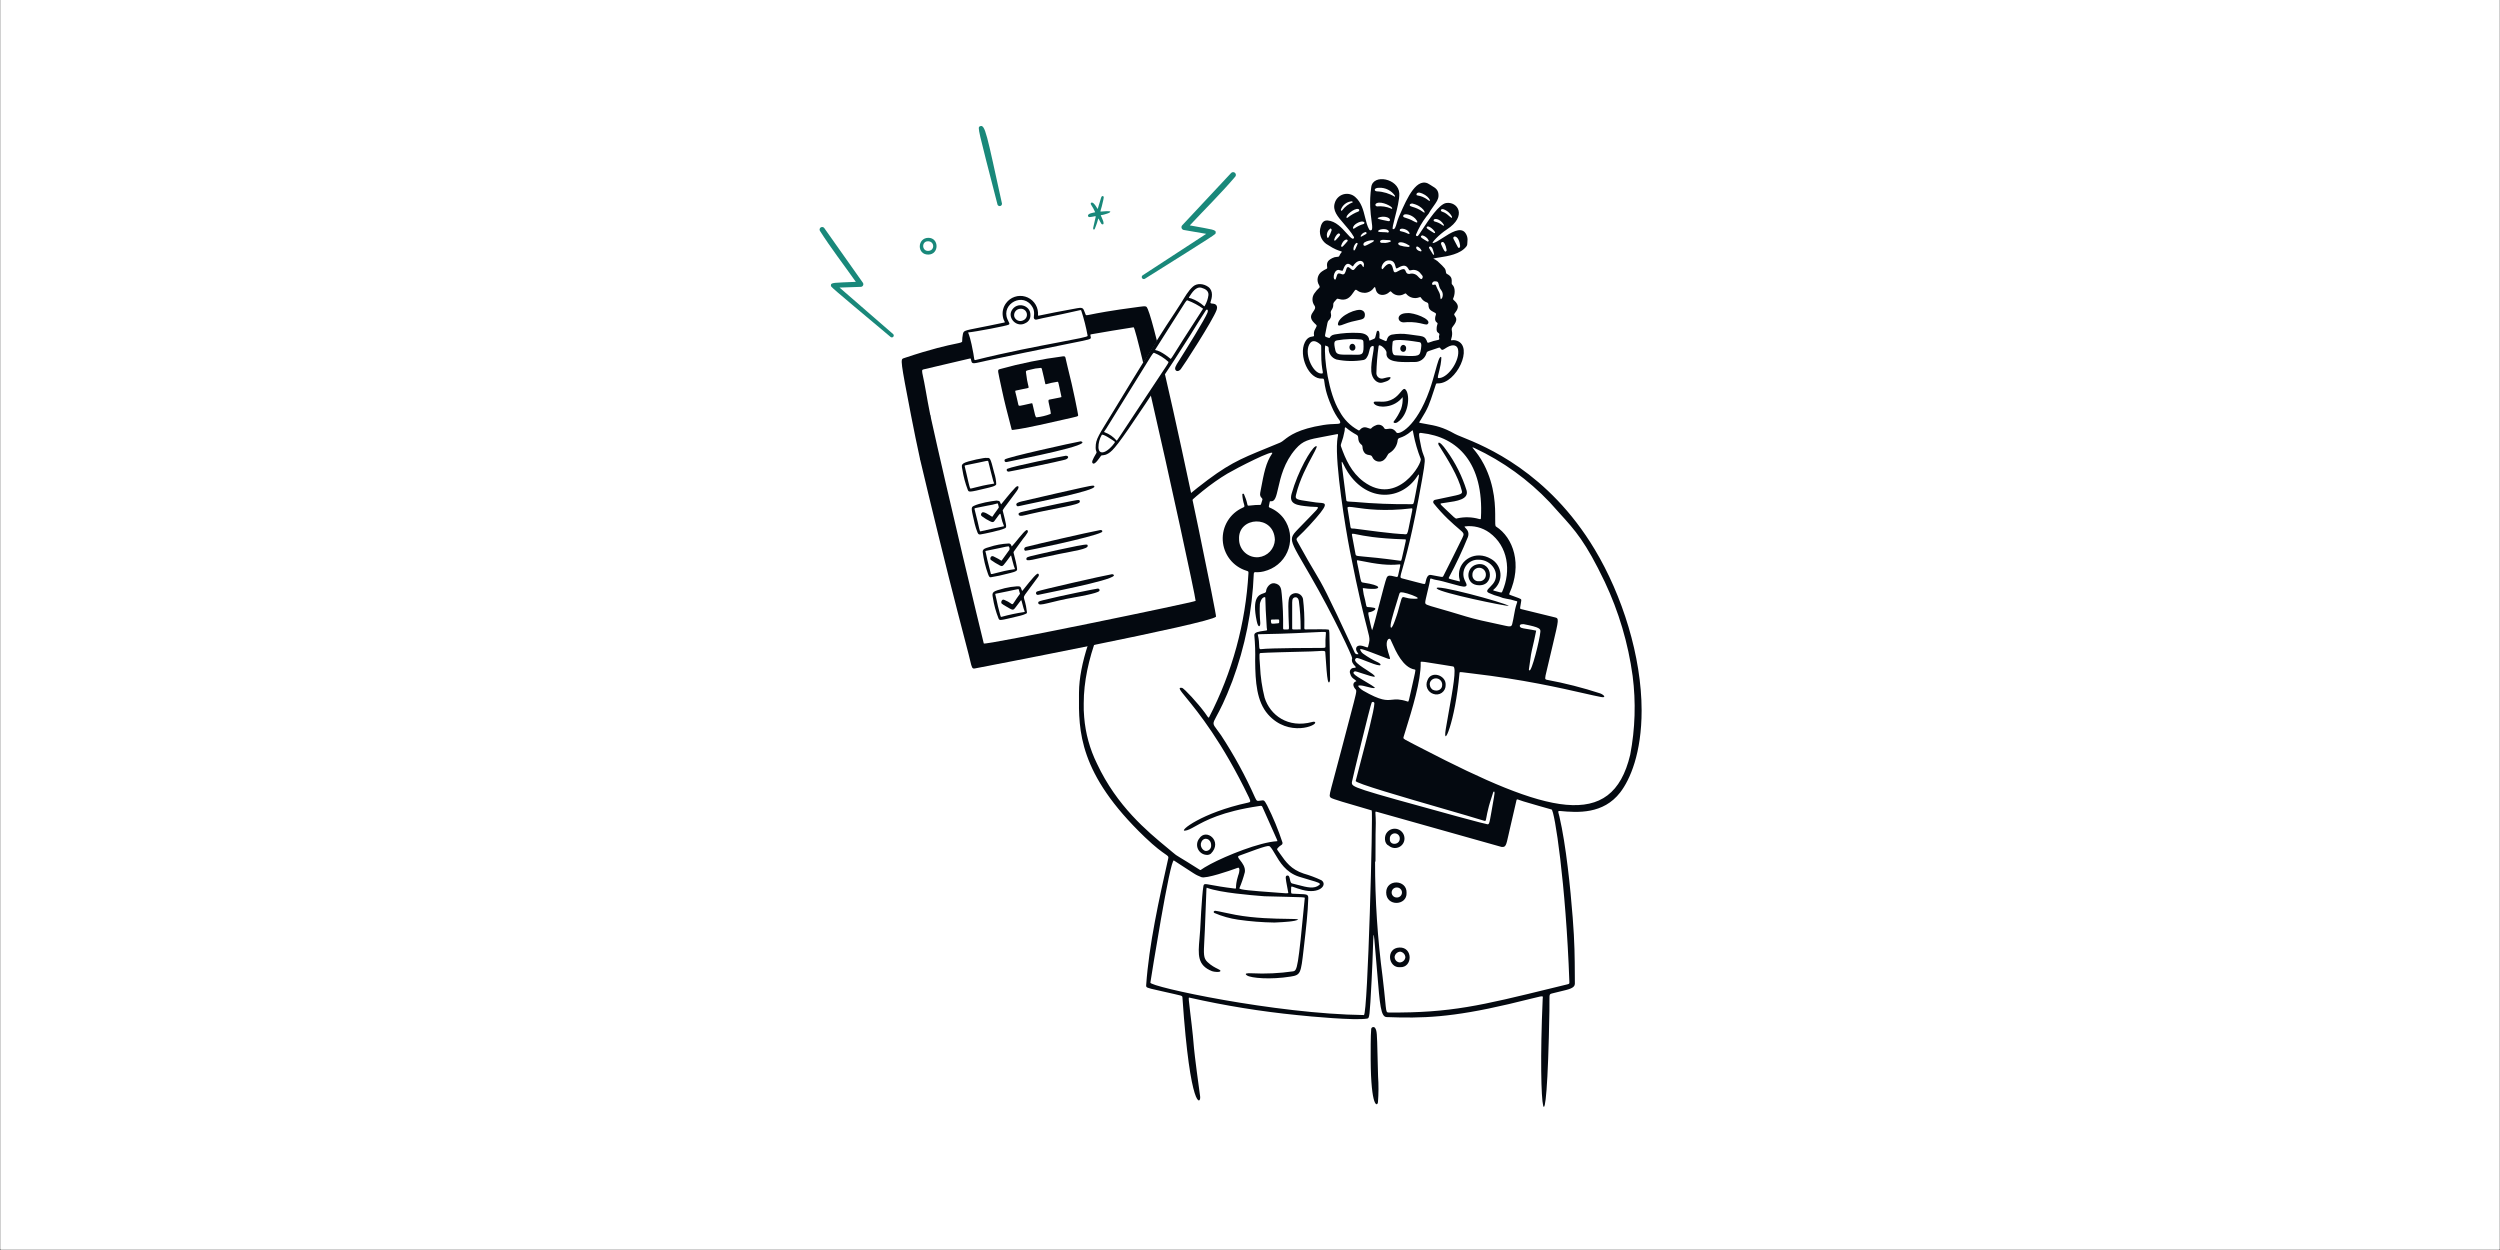 <svg version="1.2" preserveAspectRatio="xMidYMid meet" height="3456" viewBox="0 0 5184 2592" zoomAndPan="magnify" width="6912" xmlns:xlink="http://www.w3.org/1999/xlink" xmlns="http://www.w3.org/2000/svg"><rect x="0" y="0" width="5184" height="2592" fill="#333333" stroke="none"/><defs><clipPath id="75a9b04fe6"><path d="M 2237 371 L 3405 371 L 3405 2295.312 L 2237 2295.312 Z M 2237 371"></path></clipPath></defs><g id="8a44eb8a1d"><path d="M 1 0 L 5183 0 L 5183 2591 L 1 2591 Z M 1 0" style="stroke:none;fill-rule:nonzero;fill:#ffffff;fill-opacity:1;"></path><path d="M 1 0 L 5183 0 L 5183 2591 L 1 2591 Z M 1 0" style="stroke:none;fill-rule:nonzero;fill:#ffffff;fill-opacity:1;"></path><path d="M 2077.715 422.219 C 2045.996 278.348 2042.941 255.973 2031.691 262.055 C 2026.895 264.664 2027.398 264.855 2068.504 424.469 C 2068.957 425.504 2069.766 426.348 2070.777 426.848 C 2071.793 427.348 2072.953 427.477 2074.051 427.207 C 2075.148 426.938 2076.117 426.293 2076.785 425.379 C 2077.457 424.469 2077.785 423.348 2077.715 422.219 Z M 2077.715 422.219" style="stroke:none;fill-rule:nonzero;fill:#19887a;fill-opacity:1;"></path><path d="M 2373.895 578.133 C 2528.203 481.34 2520.176 485.992 2520.812 483.16 C 2522.203 475.922 2515.434 476.277 2467.172 467.371 C 2497.852 434.445 2532.586 400.312 2561.648 366.004 C 2562.484 364.844 2562.855 363.41 2562.688 361.988 C 2562.52 360.566 2561.824 359.258 2560.742 358.324 C 2559.656 357.387 2558.262 356.891 2556.828 356.93 C 2555.398 356.969 2554.035 357.543 2553.004 358.539 C 2518.395 395.621 2484.402 431.777 2451.234 467.402 C 2450.602 468.164 2450.172 469.078 2449.988 470.051 C 2449.801 471.027 2449.867 472.031 2450.18 472.973 C 2450.488 473.914 2451.035 474.762 2451.762 475.434 C 2452.492 476.105 2453.379 476.586 2454.344 476.824 C 2454.344 476.824 2487.684 482.723 2501.25 484.898 L 2369.176 571.039 C 2368.316 571.695 2367.738 572.656 2367.562 573.727 C 2367.387 574.793 2367.621 575.887 2368.219 576.785 C 2368.82 577.688 2369.742 578.328 2370.793 578.578 C 2371.844 578.828 2372.953 578.668 2373.895 578.133 Z M 2373.895 578.133" style="stroke:none;fill-rule:nonzero;fill:#19887a;fill-opacity:1;"></path><path d="M 1846.879 698.844 C 1716.375 589.586 1723.207 594.914 1722.984 592.215 C 1722.613 585.332 1728.836 586.527 1774.648 584.43 C 1750.441 550.043 1722.637 514.02 1700.109 478.559 C 1699.484 477.379 1699.324 476.004 1699.66 474.711 C 1700 473.414 1700.809 472.293 1701.93 471.562 C 1703.055 470.836 1704.406 470.555 1705.727 470.773 C 1707.047 470.992 1708.238 471.699 1709.066 472.75 C 1736.375 511.484 1763.234 549.289 1789.402 586.492 C 1789.891 587.277 1790.168 588.176 1790.215 589.102 C 1790.258 590.027 1790.07 590.949 1789.664 591.781 C 1789.258 592.613 1788.645 593.328 1787.883 593.859 C 1787.125 594.387 1786.242 594.719 1785.32 594.812 C 1785.32 594.812 1753.707 596.027 1740.871 596.312 L 1852.152 692.883 C 1852.863 693.602 1853.273 694.562 1853.301 695.574 C 1853.328 696.586 1852.969 697.566 1852.301 698.32 C 1851.633 699.082 1850.703 699.555 1849.691 699.656 C 1848.684 699.75 1847.684 699.461 1846.879 698.844 Z M 1846.879 698.844" style="stroke:none;fill-rule:nonzero;fill:#19887a;fill-opacity:1;"></path><g clip-path="url(#75a9b04fe6)" clip-rule="nonzero"><path d="M 3232.309 1688.277 C 3232.703 1689.719 3233.172 1691.395 3233.629 1693.359 C 3247.332 1751.996 3256.508 1842.566 3261.152 1902.637 C 3265.23 1954.41 3265.383 1986.383 3265.543 2021.883 C 3265.574 2027.711 3265.594 2033.648 3265.645 2039.773 C 3265.703 2048.723 3253.719 2051.531 3236.176 2055.629 C 3231.379 2056.754 3226.16 2057.969 3220.664 2059.434 C 3219.988 2059.621 3219.371 2059.77 3218.805 2059.91 C 3216.703 2060.438 3215.336 2060.781 3214.453 2061.625 C 3212.805 2063.199 3212.836 2066.543 3212.91 2076.113 C 3212.949 2080.953 3213 2087.391 3212.855 2096.008 C 3207.496 2413.555 3188.332 2311.023 3198.926 2071.391 C 3198.957 2070.594 3199.047 2069.875 3199.129 2069.246 C 3199.27 2068.012 3199.379 2067.102 3198.988 2066.566 C 3197.926 2065.086 3193.148 2066.281 3175.359 2070.742 C 3164.836 2073.391 3149.754 2077.176 3128.188 2082.227 C 3009.227 2110.113 2949.363 2111.781 2875.273 2109.02 C 2863.25 2108.574 2861.273 2084.312 2855.781 2016.98 C 2854.23 1997.957 2852.398 1975.484 2849.98 1949.152 C 2848.145 1929.227 2847.82 1938.988 2846.914 1966.465 C 2846.367 1982.93 2845.609 2005.75 2844.195 2032.352 C 2840.055 2110.176 2839.984 2111.309 2834.625 2112.199 C 2809.117 2116.41 2715.457 2107.664 2689.488 2104.855 C 2614.664 2097.402 2540.363 2085.367 2467.012 2068.82 C 2466.832 2068.789 2466.668 2068.738 2466.512 2068.699 C 2466.117 2068.598 2465.793 2068.52 2465.543 2068.621 C 2464.379 2069.098 2464.934 2073.723 2468.102 2100.102 C 2468.914 2106.84 2469.891 2114.992 2471.059 2124.863 C 2473.371 2144.609 2474.098 2153.227 2474.781 2161.348 C 2476.066 2176.664 2477.211 2190.262 2488.59 2273.512 C 2490.848 2289.965 2468.227 2306.004 2451.988 2069.793 C 2451.969 2069.5 2451.953 2069.215 2451.938 2068.957 C 2451.883 2067.902 2451.84 2067.121 2451.516 2066.484 C 2450.613 2064.672 2447.477 2063.984 2435.496 2061.34 C 2431.02 2060.348 2425.316 2059.094 2418.035 2057.402 C 2411.082 2055.789 2405.285 2054.484 2400.453 2053.395 C 2377.473 2048.227 2376.352 2047.977 2376.699 2042.852 C 2382.496 1959.016 2403.457 1864.285 2422.555 1779.598 C 2423.391 1776.012 2422.008 1775.051 2415.93 1770.848 C 2409.082 1766.117 2396.285 1757.281 2374 1735.938 C 2235.988 1603.762 2236.75 1514.73 2237.379 1440.848 C 2237.395 1439.078 2237.41 1437.305 2237.422 1435.543 C 2238.273 1320.895 2340.543 1123.859 2483.008 1011.57 C 2545.156 962.566 2569.027 952.805 2625.988 929.52 C 2634.684 925.965 2644.148 922.094 2654.637 917.723 C 2657.238 916.633 2659.777 914.641 2663.031 912.094 C 2673.633 903.781 2691.797 889.547 2744.309 881.27 C 2754.617 879.648 2762.504 879.379 2768.141 879.191 C 2777.863 878.859 2780.906 878.758 2778.18 872.312 C 2771.219 863.18 2765.484 853.172 2761.133 842.543 C 2749.266 815.555 2747.297 800.266 2746.277 792.336 C 2745.543 786.664 2745.301 784.762 2742.258 785.043 C 2713.508 787.684 2692.422 737.18 2705.715 709.934 C 2710.91 699.297 2717.613 698.367 2721.539 697.828 C 2723.84 697.512 2725.184 697.324 2724.723 695.406 C 2723.91 690.781 2724.848 686.027 2727.352 682.059 C 2727.789 681.203 2728.18 680.461 2728.52 679.812 C 2729.82 677.34 2730.434 676.168 2730.23 675.16 C 2730.051 674.254 2729.215 673.477 2727.625 672 C 2726.953 671.375 2726.145 670.629 2725.199 669.695 C 2714.285 658.93 2719.012 652.121 2723.188 646.102 C 2726.035 642.004 2728.629 638.266 2725.848 633.895 C 2723.066 630.191 2721.551 625.695 2721.512 621.062 C 2721.477 616.434 2722.926 611.91 2725.645 608.164 C 2729.332 602.758 2732.195 600.062 2734.055 598.312 C 2736.684 595.84 2737.309 595.254 2735.418 591.578 C 2732.434 587.02 2731.352 581.473 2732.41 576.121 C 2733.469 570.773 2736.578 566.055 2741.074 562.977 C 2744.742 560.359 2747.355 559.102 2749.117 558.258 C 2751.605 557.062 2752.402 556.68 2752.07 554.441 C 2750.754 545.438 2752.07 540.477 2762.715 535.203 C 2765.734 533.59 2769.086 532.703 2772.508 532.621 C 2776.352 532.629 2776.82 531.586 2777.758 529.484 C 2778.297 528.27 2778.996 526.703 2780.598 524.785 C 2783.148 521.727 2782.992 521.676 2779.301 520.566 C 2775.332 519.375 2767.277 516.953 2754.113 508.238 C 2748.172 505.184 2743.344 500.32 2740.328 494.348 C 2737.312 488.375 2736.262 481.602 2737.332 475 C 2739.352 465.125 2742.723 456.43 2752.836 457.156 C 2769.695 458.387 2782.512 472.707 2792.137 483.461 C 2797.02 488.918 2801.082 493.453 2804.434 494.906 C 2804.918 495.078 2805.441 495.098 2805.938 494.961 C 2806.43 494.824 2806.871 494.543 2807.203 494.148 C 2807.531 493.758 2807.738 493.273 2807.785 492.762 C 2807.832 492.25 2807.723 491.738 2807.469 491.289 C 2801.387 480.914 2793.738 472.113 2786.707 464.023 C 2773.664 449.008 2762.734 436.43 2767.84 420.758 C 2769.066 416.547 2771.328 412.711 2774.426 409.602 C 2777.52 406.496 2781.344 404.223 2785.551 402.984 C 2789.758 401.75 2794.207 401.598 2798.488 402.535 C 2802.77 403.477 2806.746 405.48 2810.047 408.363 C 2823.09 419.754 2827.027 435.887 2830.699 450.91 C 2832.949 460.117 2835.098 468.91 2839.172 475.941 C 2839.469 476.543 2839.949 477.031 2840.535 477.34 C 2841.129 477.648 2841.809 477.762 2842.469 477.652 C 2843.129 477.547 2843.738 477.234 2844.203 476.754 C 2844.668 476.277 2844.973 475.66 2845.062 475 C 2845.887 471.086 2845.102 465.348 2844.02 457.441 C 2841.992 442.617 2838.918 420.164 2843.441 387.812 C 2847.371 359.742 2900.035 370.266 2901.586 400.852 C 2902.199 413.145 2896.812 434.156 2892.57 450.699 C 2889.125 464.137 2886.438 474.625 2888.332 475.102 C 2892.387 476.121 2894.113 470.195 2896.359 462.465 C 2897.57 458.312 2898.93 453.637 2900.887 449.242 C 2901.691 447.422 2902.523 445.535 2903.379 443.586 L 2903.391 443.559 C 2917.574 411.262 2938.527 363.562 2965.504 383.125 C 2966.875 384.121 2968.406 385.027 2969.973 385.953 C 2976.367 389.73 2983.383 393.883 2982.914 406.156 C 2982.629 413.359 2978.816 418.73 2972.465 427.672 L 2972.449 427.688 C 2970.641 430.234 2968.629 433.07 2966.43 436.32 C 2964.059 441.113 2961.023 445.543 2957.41 449.484 C 2948.762 460.879 2941.625 473.34 2936.164 486.562 C 2936.008 487.062 2936.02 487.598 2936.195 488.09 C 2936.371 488.582 2936.699 489.008 2937.129 489.301 C 2937.562 489.594 2938.078 489.738 2938.602 489.715 C 2939.125 489.691 2939.621 489.504 2940.027 489.172 C 2941.266 488.32 2944.656 483.16 2949.344 476.023 C 2961.957 456.828 2983.957 423.348 2998.652 420.992 C 3022.449 417.164 3043.242 447.902 3000.023 475.891 C 2984.402 486.004 2966.715 504.734 2971.352 504.109 C 2975.957 503.484 2983.191 498.801 2991.355 493.516 C 3008.07 482.695 3028.688 469.348 3038.656 483.129 C 3042.281 488.105 3043.801 494.305 3042.883 500.391 C 3042.777 501.344 3042.75 502.305 3042.727 503.262 C 3042.656 505.863 3042.586 508.457 3040.863 510.742 C 3028.543 527.094 3002.125 531.156 2985.059 533.781 C 2979.434 534.648 2974.824 535.355 2972.07 536.297 C 2975.098 537.668 2977.965 539.367 2980.629 541.359 C 2997.246 556.59 2997.391 557.602 2998.352 564.363 L 2998.402 564.719 C 2998.75 567.277 2999.734 567.754 3001.223 568.473 C 3001.727 568.719 3002.293 568.992 3002.914 569.387 C 3010.812 574.398 3010.496 580.082 3010.254 584.434 C 3010.117 586.867 3010.008 588.887 3011.371 590.133 C 3019.012 597.129 3016.473 612.254 3013.508 618.332 C 3012.449 620.504 3013.453 621.398 3015.395 623.133 C 3016.594 624.203 3018.148 625.59 3019.797 627.789 C 3025.547 635.422 3023.129 641.316 3016.047 650.348 C 3014.676 652.082 3015.664 653.473 3016.961 655.297 C 3019.492 658.852 3023.191 664.051 3012.879 676.672 C 3009.672 680.602 3010.051 682.832 3010.621 686.168 C 3011.219 689.672 3012.027 694.391 3009.105 703.594 C 3008.391 705.855 3008.797 705.797 3010.574 705.547 C 3012.461 705.281 3015.891 704.797 3021.164 706.633 C 3056.137 718.801 3020.105 795.582 2981.711 795.016 C 2978.102 794.969 2978.066 795.078 2977.07 798.094 L 2976.945 798.465 C 2975.57 802.617 2974.336 806.395 2973.203 809.867 C 2963.848 838.441 2961.273 846.309 2946.199 870.309 C 2945.531 871.367 2944.957 872.246 2944.48 872.969 C 2943.262 874.82 2942.695 875.68 2942.922 876.18 C 2943.121 876.609 2943.914 876.762 2945.406 877.047 L 2945.879 877.141 C 2949.934 877.938 2953.762 878.617 2957.445 879.273 L 2957.461 879.277 C 2976.336 882.633 2991.598 885.352 3016.914 899.75 C 3019.73 901.348 3025.035 903.492 3032.371 906.457 C 3079.391 925.453 3210.055 978.238 3306.668 1139.027 C 3364.152 1234.652 3403.992 1361.445 3404.062 1473.047 C 3404.125 1561.754 3380.055 1616.742 3359.672 1643.152 C 3324.465 1688.715 3271.402 1685.18 3234.426 1681.629 C 3230.355 1681.242 3230.863 1683.074 3232.309 1688.277 Z M 2717.004 711.059 C 2701.922 729.688 2721.75 774.844 2739.961 774.574 C 2743.562 774.523 2743.434 773.777 2742.438 768.141 C 2741.469 762.621 2739.668 752.406 2739.738 733.566 C 2739.738 731.07 2739.746 728.926 2739.754 727.074 C 2739.789 718.234 2739.797 716.145 2738.727 715.105 C 2732.312 708.91 2723.023 703.625 2717.004 711.059 Z M 3213.566 1041.574 C 3169.18 994.719 3116.398 956.625 3057.969 929.262 C 3051.715 926.348 3052.387 927.172 3056.504 932.211 C 3060.895 937.578 3069.188 947.723 3077.18 963.215 C 3100.789 1008.938 3100.559 1052.469 3100.434 1075.316 C 3100.383 1084.754 3100.352 1090.66 3102.027 1091.73 C 3138.305 1114.938 3156.934 1170.457 3130.051 1230.195 C 3128.969 1232.582 3129.293 1232.848 3131.922 1233.859 C 3135.82 1235.305 3139.059 1236.48 3141.754 1237.453 C 3154.219 1241.961 3154.934 1242.223 3154.496 1245.453 C 3153.848 1250.16 3153.254 1253.539 3152.816 1255.988 L 3152.816 1255.996 C 3151.762 1261.93 3151.68 1262.398 3154.32 1263.027 L 3224.531 1280.242 C 3232.887 1282.281 3232.484 1283.98 3220.09 1336.043 L 3220.09 1336.055 C 3217.328 1347.625 3213.988 1361.68 3210.016 1378.781 C 3208.949 1383.336 3208.031 1387.195 3207.242 1390.465 L 3207.242 1390.477 C 3203.102 1407.699 3202.891 1408.609 3207.836 1409.676 C 3245.25 1416.641 3282.176 1426.055 3318.355 1437.871 C 3326.355 1441.039 3331.484 1447.457 3319.879 1445.324 C 3311.25 1443.73 3299.223 1441 3284.027 1437.539 L 3284.016 1437.539 C 3236.316 1426.672 3157.277 1408.68 3053.145 1396.551 C 3046.879 1395.824 3042.098 1395.207 3038.445 1394.73 C 3026.645 1393.207 3026.625 1393.207 3026.395 1395.844 C 3017.32 1498.875 2990.867 1555.555 2997.945 1511.715 C 2999.656 1501.125 3001.887 1488.73 3004.199 1475.883 C 3012.062 1432.203 3020.879 1383.246 3013.348 1382.02 C 3004.953 1380.664 2997.602 1379.469 2991.156 1378.418 C 2952.719 1372.16 2946.688 1371.176 2945.922 1372.758 C 2945.773 1373.051 2945.816 1373.438 2945.863 1373.891 C 2945.887 1374.113 2945.914 1374.355 2945.918 1374.621 C 2946.676 1411.535 2927.859 1472.035 2914.867 1513.809 L 2914.855 1513.852 L 2914.836 1513.91 C 2913.316 1518.801 2911.879 1523.426 2910.559 1527.73 L 2910.461 1528.047 C 2910.215 1528.867 2910.023 1529.492 2910.086 1530.109 C 2910.316 1532.352 2914 1534.234 2931.203 1543.023 L 2931.219 1543.031 C 2936.469 1545.715 2942.977 1549.039 2951.023 1553.207 C 3207.129 1685.926 3342.523 1724.688 3380.391 1565.102 C 3390.699 1511.238 3392.41 1456.086 3385.445 1401.684 C 3376.23 1334.066 3356.727 1268.27 3327.609 1206.562 C 3287.852 1123.523 3266.91 1100.484 3233.344 1063.57 C 3227.23 1056.848 3220.707 1049.664 3213.566 1041.574 Z M 2810.512 1392.059 C 2806.871 1392.168 2805.535 1394.738 2807.238 1397.051 C 2809.996 1400.797 2820.566 1406.957 2830.727 1412.895 C 2840.137 1418.383 2849.199 1423.664 2851.395 1426.645 C 2846.848 1427.359 2841.105 1425.793 2835.176 1424.184 C 2829.359 1422.594 2823.359 1420.965 2818.113 1421.371 C 2812.609 1421.801 2822.602 1429.812 2826.652 1432.16 C 2863.637 1453.383 2874.555 1452.23 2886.445 1450.973 C 2894.172 1450.164 2902.305 1449.301 2918.266 1454.508 C 2918.426 1454.559 2918.57 1454.609 2918.707 1454.66 C 2919.113 1454.809 2919.438 1454.93 2919.738 1454.879 C 2921 1454.668 2921.73 1451.359 2925.566 1434.004 C 2927.07 1427.191 2929.055 1418.23 2931.73 1406.434 C 2935.668 1389.07 2935.52 1388.613 2933.492 1388.297 C 2909.188 1384.359 2894.082 1350.027 2886.695 1333.25 C 2885.379 1330.258 2884.309 1327.824 2883.477 1326.223 C 2880.867 1321.262 2872.52 1326.961 2876.391 1344.059 C 2877.848 1350.461 2879.441 1355.352 2880.605 1358.914 C 2883.043 1366.387 2883.586 1368.051 2876.961 1365.539 C 2870.609 1363.137 2864.641 1360.84 2859.137 1358.723 C 2834.355 1349.219 2818.984 1343.312 2820.457 1347.117 C 2821.672 1350.703 2824.035 1353.793 2827.18 1355.906 C 2836.645 1362.672 2846.734 1368.527 2857.305 1373.398 C 2859.09 1374.207 2860.711 1375.34 2862.078 1376.746 C 2862.344 1376.988 2862.531 1377.305 2862.609 1377.656 C 2862.684 1378.004 2862.648 1378.379 2862.504 1378.699 C 2862.359 1379.035 2862.117 1379.309 2861.809 1379.488 C 2861.5 1379.672 2861.141 1379.754 2860.785 1379.723 C 2854.566 1379.457 2843.16 1374.934 2832.934 1370.883 C 2825.66 1368 2818.984 1365.348 2815.199 1364.633 C 2814.402 1364.371 2813.543 1364.371 2812.742 1364.625 C 2811.945 1364.871 2811.238 1365.367 2810.734 1366.035 C 2810.223 1366.703 2809.93 1367.5 2809.902 1368.34 C 2809.875 1369.184 2810.102 1370.012 2810.562 1370.711 C 2813.113 1375.906 2824.195 1383.043 2834.074 1389.402 C 2843.004 1395.152 2850.957 1400.277 2850.746 1402.77 C 2850.566 1405.004 2835.039 1399.84 2823.285 1395.934 C 2816.859 1393.785 2811.559 1392.023 2810.512 1392.059 Z M 2834.406 1258.246 C 2835.176 1258.801 2836.309 1258.859 2838.242 1258.949 C 2840.5 1259.051 2843.848 1259.207 2848.977 1260.277 C 2856.617 1261.875 2848.32 1267.66 2840.652 1269.305 C 2836.836 1268.875 2836.777 1270.848 2838.184 1277.621 C 2838.793 1280.566 2844.059 1305.051 2845.164 1306.895 C 2846.531 1305.43 2853.172 1279.871 2859.941 1253.816 C 2866.496 1228.605 2873.168 1202.93 2875.305 1198.156 C 2877.984 1192.16 2882.59 1193.258 2890.434 1195.129 C 2891.961 1195.496 2893.617 1195.887 2895.406 1196.266 C 2898.336 1196.875 2898.715 1195.082 2899.285 1192.414 L 2899.387 1191.922 C 2900.27 1187.941 2901.012 1184.68 2901.621 1182.016 C 2903.527 1173.672 2904.102 1171.148 2903.246 1170.484 C 2902.871 1170.195 2902.234 1170.258 2901.312 1170.344 L 2901.211 1170.352 C 2878.359 1172.523 2858.832 1170.637 2816.23 1161.961 C 2813.012 1161.312 2813.062 1161.543 2815.246 1171.883 C 2815.578 1173.473 2815.969 1175.305 2816.402 1177.414 C 2817.551 1182.984 2818.441 1187.516 2819.164 1191.211 C 2822.145 1206.41 2822.352 1207.438 2826.418 1208.031 C 2867.492 1214.098 2860.238 1220.98 2849.453 1221.113 C 2837.875 1221.25 2831.961 1220.258 2828.961 1219.75 C 2826.281 1219.297 2825.922 1219.238 2825.922 1220.727 C 2826.824 1228.723 2828.43 1236.625 2830.707 1244.34 C 2831.328 1247.188 2831.773 1249.473 2832.129 1251.301 C 2832.973 1255.652 2833.328 1257.457 2834.406 1258.246 Z M 2939.523 986.52 C 2906.957 1038.008 2836.188 1042.664 2794.852 979.18 C 2791.168 973.516 2788.297 967.785 2786.219 963.652 C 2784.328 959.875 2783.102 957.438 2782.531 957.578 C 2781.484 957.844 2782.664 966.883 2786.008 992.555 C 2787.484 1003.898 2789.387 1018.492 2791.707 1037.004 C 2792.066 1039.859 2792.703 1039.891 2803.125 1040.449 C 2804.773 1040.535 2806.664 1040.637 2808.832 1040.762 C 2848.266 1044.309 2887.852 1045.879 2927.441 1045.461 L 2927.73 1045.461 C 2928.52 1045.453 2929.137 1045.449 2929.664 1045.23 C 2931.547 1044.422 2932.223 1040.777 2935.324 1024.031 L 2935.324 1024.02 C 2936.5 1017.695 2938.02 1009.5 2940.078 998.883 C 2940.238 998.066 2940.406 997.223 2940.57 996.383 L 2940.574 996.367 C 2942.211 988.121 2943.895 979.609 2939.523 986.52 Z M 2780.219 922.93 C 2780.172 923.812 2780.309 924.691 2780.617 925.516 L 2780.617 925.508 C 2790.004 952.289 2802.207 979.789 2827.488 998.582 C 2898.195 1051.02 2950.379 959.133 2945.949 951.348 C 2939.438 934.895 2934.469 917.871 2931.105 900.5 L 2930.863 899.086 C 2929.77 892.672 2929.586 891.582 2928.215 892.754 C 2916 903.254 2908.547 905.855 2904.09 907.406 C 2900.66 908.605 2899.004 909.184 2898.316 912.266 C 2897.848 917.734 2896.094 923.016 2893.199 927.68 C 2890.305 932.34 2886.355 936.258 2881.664 939.105 C 2878.934 940.453 2877.941 942.328 2876.676 944.727 C 2875.34 947.262 2873.691 950.387 2869.344 954.09 C 2867.414 955.555 2865.168 956.539 2862.789 956.98 C 2860.414 957.418 2857.965 957.301 2855.641 956.629 C 2853.32 955.957 2851.18 954.754 2849.402 953.117 C 2847.625 951.473 2846.254 949.441 2845.395 947.176 C 2844.203 944.395 2841.777 944.004 2838.941 943.555 C 2834.812 942.895 2829.82 942.102 2826.496 933.578 C 2825.648 931.352 2825.508 929.383 2825.383 927.691 C 2825.223 925.516 2825.098 923.785 2823.547 922.52 C 2817.09 917.277 2816.734 912.496 2816.457 908.664 C 2816.234 905.613 2816.051 903.164 2812.871 901.562 C 2805.152 897.395 2797.875 892.453 2791.148 886.82 C 2788.582 884.887 2788.547 887.5 2788.512 890.105 C 2788.496 891.203 2788.48 892.301 2788.277 893.055 C 2786.598 902.363 2784.121 911.512 2780.879 920.395 C 2780.492 921.184 2780.262 922.051 2780.219 922.93 Z M 2927.109 1065 C 2929.07 1055.664 2929.332 1053.844 2926.875 1054.141 C 2869.934 1061.016 2831.957 1055.523 2811.711 1052.594 C 2799.383 1050.809 2793.625 1049.977 2794.164 1053.473 C 2797.758 1076.656 2799.777 1089.598 2800.375 1092.637 C 2801.059 1096.012 2802.488 1096 2805.074 1095.98 C 2806.074 1095.973 2807.242 1095.965 2808.602 1096.145 C 2891.309 1107.375 2907.395 1107.516 2910.523 1107.539 C 2911.254 1107.547 2911.277 1107.547 2911.277 1107.68 C 2911.609 1107.711 2911.93 1107.742 2912.234 1107.77 C 2914.047 1107.949 2915.332 1108.07 2916.344 1107.613 C 2918.781 1106.5 2919.676 1101.996 2922.715 1086.656 C 2923.824 1081.023 2925.234 1073.93 2927.109 1065 Z M 2914.73 1118.586 C 2914.426 1118.367 2913.957 1118.379 2913.344 1118.391 C 2913.098 1118.395 2912.824 1118.402 2912.531 1118.391 C 2854.543 1116.637 2826.508 1110.809 2813.562 1108.113 C 2804.695 1106.273 2802.91 1105.898 2803.422 1109.32 C 2804.016 1113.34 2809.676 1143.008 2810.684 1148.293 L 2810.711 1148.418 C 2810.949 1149.617 2811.121 1150.484 2811.586 1151.141 C 2812.801 1152.844 2816.02 1153.125 2827.629 1154.125 C 2840.227 1155.215 2862.703 1157.16 2903.215 1162.711 C 2904.91 1163.074 2905.996 1162.539 2906.074 1160.613 C 2906.242 1159.922 2906.469 1159.246 2906.742 1158.59 C 2908.922 1148.789 2910.637 1141.371 2911.93 1135.762 L 2911.934 1135.754 C 2915.008 1122.426 2915.73 1119.297 2914.73 1118.586 Z M 3088.582 1104.551 C 3073.73 1093.801 3055.316 1089.168 3037.148 1091.621 C 3036.645 1092.41 3037.625 1093.469 3039.051 1095 C 3042.098 1098.273 3047.152 1103.707 3043.949 1113.32 C 3032.379 1141.859 3019.293 1169.754 3004.742 1196.891 L 3004.723 1196.938 C 3004.289 1197.805 3003.984 1198.41 3004.102 1198.918 C 3004.379 1200.113 3007.008 1200.766 3015.832 1202.953 L 3015.836 1202.953 C 3018.566 1203.633 3021.895 1204.457 3025.93 1205.488 C 3027.695 1205.973 3027.531 1205.367 3026.93 1203.156 C 3026.266 1200.719 3025.074 1196.324 3025.352 1189.289 C 3026.477 1161.254 3059.699 1140.039 3091.766 1158.914 C 3097.223 1161.98 3101.848 1166.324 3105.25 1171.578 C 3108.648 1176.832 3110.727 1182.84 3111.293 1189.07 C 3111.855 1195.305 3110.898 1201.586 3108.504 1207.363 C 3106.105 1213.145 3102.336 1218.254 3097.527 1222.258 L 3097.156 1222.609 L 3096.707 1223.059 L 3096.016 1223.742 C 3096.562 1224.188 3097.164 1224.551 3097.809 1224.828 C 3100.27 1225.488 3102.355 1226.062 3104.121 1226.551 C 3113.859 1229.242 3113.957 1229.27 3115.262 1226.273 C 3133.805 1183.527 3127.129 1132.809 3088.582 1104.551 Z M 3038.855 1206.543 C 3041.25 1211.504 3042.777 1214.66 3038.16 1216.16 L 3038.16 1216.191 C 3034.508 1217.383 3022.594 1214.027 3009.145 1210.238 C 2998.223 1207.16 2986.285 1203.793 2976.945 1202.352 C 2974.527 1201.98 2972.391 1201.254 2970.633 1200.652 C 2967.52 1199.59 2965.605 1198.938 2965.461 1201.438 C 2965.223 1205.316 2962.582 1216.316 2960.055 1226.828 L 2960.051 1226.832 C 2957.613 1236.988 2955.281 1246.684 2955.344 1249.027 C 2955.465 1253.621 2956.406 1253.895 2981.949 1261.203 C 2994.449 1264.781 3012.844 1270.047 3039.922 1278.332 C 3057.98 1283.848 3078.586 1288.426 3122.008 1297.668 C 3130.008 1299.383 3134.168 1300.109 3135.617 1294.391 C 3137.43 1287.23 3138.512 1281.043 3139.543 1275.184 C 3140.934 1267.25 3142.219 1259.918 3145.062 1251.598 L 3145.363 1250.738 C 3146.059 1248.715 3146.383 1247.77 3146.055 1247.211 C 3145.762 1246.719 3144.953 1246.535 3143.434 1246.188 C 3142.828 1246.051 3142.109 1245.887 3141.27 1245.664 C 3135.672 1243.809 3129.914 1242.453 3124.074 1241.617 C 3118.957 1240.887 3113.969 1239.438 3109.262 1237.312 C 3101.98 1235.523 3094.895 1233.023 3088.094 1229.852 C 3080.488 1226.684 3084.141 1222.977 3089.758 1217.285 C 3091.645 1215.367 3093.758 1213.227 3095.734 1210.805 C 3112.891 1189.785 3093.125 1160.219 3065.809 1160.605 C 3061.121 1160.379 3056.445 1161.266 3052.16 1163.184 C 3047.875 1165.102 3044.098 1168 3041.137 1171.645 C 3038.176 1175.285 3036.109 1179.578 3035.105 1184.168 C 3034.109 1188.758 3034.195 1193.52 3035.371 1198.066 C 3036.336 1201.324 3037.699 1204.145 3038.855 1206.543 Z M 3070.867 1073.719 C 3076.996 960.137 3022.773 906.109 2948.121 897.918 L 2947.41 897.836 C 2941.348 897.133 2940.867 897.078 2946.836 926.379 C 2948.812 935.988 2950.699 940.762 2952.09 944.289 C 2955.309 952.461 2955.906 953.973 2948.992 993.348 C 2928.625 1109.18 2914.109 1158.953 2907.707 1180.902 C 2903.008 1197.016 2902.68 1198.145 2907.617 1199.402 C 2920.508 1202.691 2929.867 1205.191 2936.684 1207.012 L 2936.688 1207.016 C 2950.754 1210.777 2953.953 1211.633 2954.988 1210.504 C 2955.289 1210.168 2955.41 1209.668 2955.562 1209.016 L 2955.57 1208.996 L 2955.688 1208.488 L 2955.898 1207.566 C 2957.641 1200.082 2959.77 1190.918 2967.09 1192.195 C 2973.57 1193.32 2978.309 1194.266 2981.809 1194.961 C 2988.484 1196.289 2990.66 1196.723 2991.875 1195.836 C 2992.465 1195.41 2992.828 1194.672 2993.367 1193.574 C 2993.484 1193.332 2993.609 1193.078 2993.746 1192.805 C 2999.816 1180.844 3024.512 1131.77 3032.195 1115.699 C 3036.637 1106.41 3036.348 1106.16 3024.473 1096.039 C 3019.398 1091.719 3012.223 1085.598 3002.398 1076.211 C 2991.824 1065.988 2981.918 1055.098 2972.738 1043.609 C 2972.281 1043.004 2971.988 1042.293 2971.879 1041.547 C 2971.773 1040.797 2971.859 1040.031 2972.129 1039.324 C 2972.395 1038.621 2972.836 1037.992 2973.41 1037.5 C 2973.988 1037.008 2974.676 1036.676 2975.414 1036.523 C 2986.312 1034.145 2995.172 1032.312 3002.355 1030.824 L 3002.387 1030.82 L 3002.395 1030.816 C 3030.086 1025.094 3032.867 1024.52 3031.262 1017.797 C 3024.211 987.812 3000.633 950.43 2985.785 926.895 C 2984.992 925.633 2984.223 924.418 2983.477 923.242 C 2980.656 918.742 2982.379 909.379 3000.113 934.941 C 3018.148 959.992 3032.027 987.785 3041.203 1017.266 C 3045.855 1035.629 3020.781 1039.148 2999.348 1042.152 C 2995.457 1042.695 2991.691 1043.223 2988.242 1043.82 C 2985.773 1044.246 2987.91 1046.746 2989.824 1048.59 C 2993.18 1051.809 2996.137 1054.656 2998.746 1057.164 L 2998.793 1057.207 C 3015.117 1072.918 3017.848 1075.539 3020.289 1075.297 C 3020.781 1075.25 3021.258 1075.082 3021.828 1074.887 C 3021.977 1074.836 3022.129 1074.785 3022.285 1074.734 C 3037.039 1071.523 3052.359 1072.004 3066.883 1076.121 C 3070.281 1077.004 3070.695 1076.938 3070.867 1073.719 Z M 2755.145 664.422 C 2753.012 666.496 2752.867 666.691 2747.641 694.797 C 2747.008 698.191 2749.277 698.852 2755.418 700.637 L 2756.461 700.941 C 2756.832 701.051 2757.125 700.578 2757.598 699.824 C 2758.738 698.008 2760.906 694.547 2767.652 693.512 C 2784.059 690.562 2800.746 689.5 2817.391 690.344 C 2827.926 690.605 2838.316 694.309 2839.184 704.891 C 2839.359 706.918 2840.555 706.34 2843.066 705.133 C 2844.414 704.484 2846.145 703.656 2848.289 702.945 C 2851.301 701.969 2851.582 700.789 2852.871 695.344 C 2853.32 693.453 2853.887 691.047 2854.734 687.961 C 2855.512 685.188 2861.734 682.148 2860.391 698.348 C 2860.367 698.598 2860.348 698.824 2860.328 699.039 C 2860.234 700.094 2860.176 700.715 2860.414 701.195 C 2860.754 701.887 2861.703 702.281 2864.027 703.234 C 2865.859 703.988 2868.543 705.09 2872.449 706.965 C 2874.852 708.117 2875.254 706.707 2875.914 704.375 C 2876.812 701.203 2878.195 696.332 2885.781 693.945 C 2897.41 691.801 2909.312 691.59 2921.008 693.316 C 2927.234 694.324 2932.328 694.949 2936.547 695.465 C 2947.551 696.809 2952.582 697.422 2956.102 702.219 C 2957.836 704.582 2958.516 706.598 2959.012 708.062 C 2959.762 710.289 2960.09 711.258 2963.055 710.32 C 2969.199 707.891 2975.57 706.078 2982.074 704.902 C 2984.855 704.305 2984.633 703.188 2984.258 701.273 C 2983.961 699.781 2983.574 697.801 2984.43 695.199 C 2985.379 692.34 2984.168 691.473 2982.648 690.391 C 2981.012 689.223 2979.023 687.801 2978.969 683.371 C 2978.895 677.578 2979.891 674.566 2980.504 672.707 C 2981.152 670.738 2981.375 670.066 2979.445 668.754 C 2974.609 665.473 2975.246 658.305 2977.348 653 C 2978.516 650.051 2977.023 649.285 2973.664 647.566 C 2972.398 646.922 2970.867 646.137 2969.113 645.051 C 2962.613 641.035 2962.348 636.664 2962.129 633.156 C 2961.965 630.484 2961.832 628.312 2958.996 627.18 C 2953.641 625.469 2949.117 621.82 2946.309 616.945 C 2945.754 615.859 2944.734 615.902 2943.508 616.316 C 2938.762 618.254 2933.52 618.621 2928.551 617.359 C 2923.582 616.094 2919.148 613.27 2915.898 609.297 C 2914.809 607.863 2913.785 608.434 2912.16 609.34 C 2911.863 609.508 2911.539 609.688 2911.195 609.867 C 2907.016 612.207 2902.156 613.043 2897.434 612.234 C 2892.711 611.422 2888.406 609.016 2885.246 605.41 C 2883.84 603.617 2882.719 603.941 2881.344 605.328 C 2873.047 613.633 2856.938 615.039 2853.016 601.23 C 2852.742 600.262 2852.523 599.383 2852.34 598.617 C 2851.57 595.469 2851.266 594.223 2849.109 596.391 C 2847.035 599.543 2844.258 602.164 2840.988 604.055 C 2837.727 605.945 2834.066 607.047 2830.305 607.273 C 2821.156 607.176 2816.977 604.152 2814.383 602.273 C 2812.059 600.59 2811.008 599.828 2808.793 602.93 C 2808.18 603.793 2807.562 604.691 2806.934 605.605 C 2801.469 613.566 2795.109 622.828 2781.594 621.156 C 2780.141 620.977 2778.684 620.578 2777.34 620.211 C 2774.957 619.559 2772.941 619.004 2772.031 619.969 C 2766.879 625.43 2764.535 627.98 2764.676 630.742 C 2764.984 636.531 2763.09 639.617 2761.48 642.242 C 2759.949 644.734 2758.676 646.809 2759.801 650.387 C 2760.438 652.93 2760.34 655.598 2759.516 658.082 C 2758.691 660.57 2757.172 662.766 2755.145 664.422 Z M 2893.059 736.684 C 2936.668 739.531 2943.133 739.316 2945.301 729.707 C 2947.211 721.18 2949.133 710.379 2943.812 709.609 C 2943.547 709.57 2942.98 709.477 2942.168 709.348 C 2932.598 707.793 2888.559 700.641 2887.805 708.898 C 2887.75 709.488 2887.684 710.129 2887.617 710.809 C 2886.688 719.941 2885.043 736.156 2893.059 736.684 Z M 2796.906 735.477 C 2798.359 735.473 2799.895 735.469 2801.5 735.469 C 2804.18 735.469 2806.598 735.516 2808.777 735.562 C 2825.836 735.914 2828.465 735.965 2827.219 709.781 C 2827.023 705.66 2826.508 705.051 2822.383 703.926 C 2806.191 702.332 2789.863 702.883 2773.82 705.57 C 2766.898 706.695 2764.855 708.465 2769.055 726.598 C 2771.125 735.535 2777.504 735.523 2796.906 735.477 Z M 2747.91 716.391 C 2745.07 742.141 2754.648 815.531 2777.555 852.598 C 2786.328 869.23 2799.805 882.91 2816.293 891.93 C 2818.188 893.266 2819.012 892.312 2820.094 891.059 C 2820.484 890.609 2820.898 890.125 2821.41 889.695 C 2822.961 888.066 2824.934 886.898 2827.109 886.336 C 2829.285 885.77 2831.578 885.828 2833.723 886.496 L 2834.297 886.695 C 2840.227 888.746 2841.801 889.289 2842.809 888.758 C 2843.176 888.57 2843.465 888.238 2843.863 887.789 C 2845.035 886.461 2847.125 884.094 2854.715 881.211 C 2857.637 880.324 2860.773 880.477 2863.59 881.648 C 2866.41 882.824 2868.734 884.941 2870.16 887.637 C 2871.5 890.324 2874.152 889.918 2877.508 889.406 C 2882.621 888.629 2889.375 887.598 2895.656 896.812 C 2899.754 902.84 2936.656 886.648 2964.129 809.465 C 2969.117 795.445 2973.023 781.25 2976.297 769.379 C 2981.227 751.469 2984.699 738.848 2988.223 740.117 C 2989.762 740.66 2987.426 755.254 2987.215 756.266 C 2985.594 764.367 2984.121 770.195 2983.078 774.348 C 2980.844 783.191 2980.527 784.449 2984.758 784.008 C 3004.492 781.914 3027.973 745.887 3023.328 724.27 C 3021.699 716.777 3013.953 712.301 3000.453 720.301 C 2999.07 721.125 2997.859 721.898 2996.789 722.586 C 2992.477 725.359 2990.391 726.703 2987.902 723.863 C 2987.625 723.551 2987.406 723.152 2987.18 722.75 C 2986.453 721.465 2985.691 720.102 2983.117 721.039 C 2976.547 723.414 2971.75 724.934 2968.215 726.055 C 2959.859 728.707 2958.578 729.113 2957.684 733.188 C 2956.055 738.531 2952.668 743.156 2948.074 746.32 C 2943.484 749.488 2937.953 751 2932.387 750.613 C 2929.898 750.605 2927.152 750.648 2924.25 750.699 C 2902.785 751.035 2872.832 751.512 2875.047 731.602 C 2875.84 724.738 2859.441 710.945 2858.637 718.031 C 2856 736.66 2854.48 755.43 2854.086 774.238 C 2854.148 775.934 2854.594 777.594 2855.387 779.09 C 2856.184 780.59 2857.305 781.891 2858.672 782.891 C 2860.043 783.891 2861.617 784.57 2863.285 784.871 C 2864.953 785.18 2866.668 785.102 2868.301 784.645 C 2869.148 784.445 2870.094 784.203 2871.094 783.945 C 2877.445 782.32 2885.863 780.164 2882.918 784.816 C 2880.164 789.184 2876.195 790.406 2870.305 792.223 L 2870.293 792.227 C 2869.465 792.484 2868.602 792.75 2867.691 793.043 C 2855.211 797.02 2844.547 784.547 2843.535 770.371 C 2842.676 758.871 2844.961 745.379 2846.738 734.867 C 2848.527 724.305 2849.805 716.758 2846.875 717.266 C 2841.531 718.176 2840.625 722.211 2839.406 727.605 C 2838.477 731.727 2837.367 736.637 2833.977 741.562 C 2833.262 742.809 2832.297 743.887 2831.141 744.734 C 2829.984 745.582 2828.668 746.176 2827.27 746.484 C 2808.715 749.625 2789.738 749.277 2771.312 745.473 C 2766.488 743.934 2762.297 740.863 2759.375 736.723 C 2756.453 732.582 2754.965 727.602 2755.125 722.539 C 2754.895 718.883 2753.707 718.469 2750.062 717.176 C 2749.426 716.949 2748.711 716.695 2747.91 716.391 Z M 2420.098 1757.738 L 2421.102 1758.566 C 2425.75 1762.402 2428.977 1765.129 2431.387 1767.164 C 2434.844 1770.082 2436.621 1771.566 2438.504 1772.922 C 2440.484 1774.352 2442.586 1775.617 2446.906 1778.211 L 2446.91 1778.219 C 2453.316 1782.066 2464.602 1788.863 2487.617 1803.469 L 2487.641 1803.492 C 2488.234 1803.867 2488.598 1804.09 2488.98 1804.117 C 2489.574 1804.168 2490.211 1803.734 2491.852 1802.613 C 2494.391 1800.871 2499.312 1797.48 2510.168 1791.703 C 2542.773 1774.379 2611.637 1746.418 2647.879 1744.34 L 2648.023 1744.328 C 2648.293 1744.32 2648.512 1744.309 2648.645 1744.199 C 2649.238 1743.691 2648.07 1741.109 2641.637 1726.875 C 2636.926 1716.453 2629.395 1699.801 2617.68 1673.16 C 2616.504 1670.5 2614.789 1670.781 2611.996 1671.238 C 2611.613 1671.297 2611.207 1671.367 2610.781 1671.43 C 2533.375 1682.797 2498.883 1702.008 2478.469 1713.379 C 2469.285 1718.492 2462.953 1722.012 2456.844 1722.531 C 2444.543 1723.574 2491.543 1685.32 2587.348 1664.465 L 2587.566 1664.414 C 2592.562 1663.328 2594.328 1662.945 2589.98 1653.902 C 2534.301 1538.02 2483.816 1476.266 2460.234 1447.418 C 2446.355 1430.438 2441.797 1424.871 2450.996 1426.371 C 2455.355 1427.078 2484.332 1458.73 2498.492 1478.082 C 2500.031 1480.184 2501.27 1482.008 2502.281 1483.504 C 2505.191 1487.797 2506.262 1489.379 2507.297 1486.988 C 2555.184 1394.324 2582.957 1292.574 2588.797 1188.406 C 2588.934 1184.863 2588.41 1184.691 2585.059 1183.609 L 2584.992 1183.59 C 2584.688 1183.492 2584.355 1183.383 2584 1183.262 C 2570.52 1178.953 2558.664 1170.652 2550.004 1159.449 C 2541.344 1148.246 2536.285 1134.676 2535.504 1120.531 C 2534.723 1106.391 2538.25 1092.344 2545.617 1080.254 C 2552.988 1068.16 2563.855 1058.598 2576.777 1052.824 C 2580.918 1050.934 2580.898 1050.84 2579.902 1046.434 L 2579.883 1046.34 C 2577.668 1039.543 2576.367 1032.484 2576.02 1025.344 C 2576.223 1022.984 2578.934 1023.691 2579.387 1024.391 C 2582.523 1031.195 2584.898 1038.324 2586.469 1045.652 C 2586.539 1045.883 2586.602 1046.094 2586.656 1046.289 C 2586.938 1047.242 2587.113 1047.84 2587.508 1048.18 C 2588.168 1048.746 2589.441 1048.602 2592.84 1048.211 C 2595.254 1047.938 2598.734 1047.535 2603.816 1047.184 C 2606.914 1046.969 2609.074 1047.004 2610.621 1047.027 C 2612.492 1047.059 2613.457 1047.074 2614.09 1046.621 C 2614.77 1046.129 2615.055 1045.09 2615.652 1042.93 C 2616.062 1041.434 2616.617 1039.406 2617.559 1036.652 C 2618.234 1034.664 2617.23 1033.57 2615.98 1032.207 C 2614.242 1030.309 2612.02 1027.879 2613.199 1021.758 L 2614.316 1015.824 C 2620.961 980.516 2624.906 959.535 2637.691 940.758 C 2645.781 928.859 2562.594 971.656 2545.203 982.035 C 2410.59 1062.359 2247.215 1279.715 2247.215 1458.426 C 2246.969 1467.934 2247.277 1477.453 2248.148 1486.93 C 2250.801 1520.543 2259.828 1553.352 2274.746 1583.582 C 2316.074 1671.785 2379.086 1723.848 2420.098 1757.738 Z M 2633.371 1143.703 C 2639.598 1137.074 2643.23 1128.426 2643.609 1119.336 C 2641.648 1066.379 2567.035 1071.258 2569.332 1117.766 C 2569.254 1122.969 2570.262 1128.133 2572.301 1132.918 C 2574.34 1137.707 2577.355 1142.016 2581.16 1145.566 C 2584.961 1149.109 2589.469 1151.824 2594.387 1153.52 C 2599.301 1155.219 2604.52 1155.863 2609.695 1155.418 C 2618.738 1154.488 2627.145 1150.328 2633.371 1143.703 Z M 2667.723 1852.277 C 2671.242 1852.336 2671.633 1852.348 2671.258 1850.375 L 2671.227 1850.348 C 2670.641 1847.242 2670.105 1844.418 2669.621 1841.855 L 2669.613 1841.816 C 2665.41 1819.672 2664.84 1816.672 2668.719 1815.645 C 2672.945 1814.5 2673.922 1819.102 2674.898 1823.703 C 2675.699 1827.469 2676.496 1831.227 2679.066 1831.844 C 2683.457 1832.895 2687.633 1834 2691.602 1835.043 L 2691.613 1835.051 C 2710.812 1840.113 2725.152 1843.902 2735.82 1834.973 C 2739.891 1831.566 2732.375 1829.402 2716.758 1824.898 C 2710.281 1823.023 2702.418 1820.754 2693.414 1817.828 C 2666.262 1809.008 2653.57 1787.359 2644.055 1771.129 C 2640.648 1765.32 2637.652 1760.207 2634.543 1756.621 L 2634.266 1756.297 C 2631.207 1752.695 2630.367 1751.711 2569.422 1774.434 C 2565.344 1775.953 2567.883 1779.18 2571.672 1784 C 2576.262 1789.84 2582.688 1798.012 2581.348 1808.293 C 2578.402 1819.711 2574.613 1830.91 2570.02 1841.777 C 2568.84 1845.086 2598.574 1847.293 2639.457 1850.32 L 2639.469 1850.32 C 2647.602 1850.926 2656.18 1851.555 2665.047 1852.246 C 2666.098 1852.246 2666.98 1852.266 2667.723 1852.277 Z M 2385.43 2037.543 C 2384.152 2046.102 2644.105 2102.465 2828.277 2104.828 L 2828.176 2104.727 C 2836.27 2104.805 2847.402 1681.551 2844.367 1680.48 C 2842.273 1679.73 2834.133 1677.395 2823.652 1674.375 C 2798.871 1667.246 2761.023 1656.352 2759.152 1653.902 L 2758.848 1653.508 C 2758.449 1653.004 2758.109 1652.566 2757.848 1652.078 C 2756.293 1649.246 2757.461 1644.902 2765.57 1614.82 C 2769.484 1600.309 2775.008 1579.816 2782.621 1550.605 C 2790.141 1521.66 2795.898 1499.859 2800.25 1483.383 L 2800.254 1483.375 C 2812.184 1438.238 2813.551 1433.051 2811.578 1430.137 C 2811.32 1429.762 2811.012 1429.414 2810.656 1429.043 C 2810.574 1428.953 2810.488 1428.863 2810.402 1428.758 C 2805.809 1423.637 2803.422 1415.395 2812.691 1412.496 C 2811.254 1410.734 2809.629 1409.562 2807.992 1408.387 C 2804.691 1406 2801.359 1403.59 2799.535 1396.297 C 2799.027 1395 2798.855 1393.594 2799.031 1392.207 C 2799.207 1390.82 2799.727 1389.504 2800.547 1388.371 C 2801.363 1387.246 2802.453 1386.332 2803.711 1385.734 C 2804.969 1385.129 2806.359 1384.855 2807.754 1384.938 C 2812.918 1384.5 2811.684 1383.164 2809.219 1380.504 C 2806.297 1377.344 2801.645 1372.312 2803.867 1364.688 C 2804.66 1362.012 2765.637 1277.641 2716.781 1193.098 C 2712.789 1186.184 2709.141 1179.918 2705.82 1174.219 C 2684.223 1137.133 2676.633 1124.109 2679.398 1113.887 C 2680.891 1108.352 2685.422 1103.633 2692.398 1096.371 L 2693.039 1095.703 C 2702.031 1086.34 2709.289 1078.945 2715.016 1073.109 C 2728.812 1059.059 2733.754 1054.023 2732.758 1052.172 C 2732.207 1051.137 2729.809 1051.094 2726.074 1051.027 C 2723.645 1050.98 2720.652 1050.93 2717.238 1050.582 C 2716.121 1050.473 2715.016 1050.363 2713.922 1050.258 C 2690.32 1047.941 2672.031 1046.145 2678.238 1024.004 C 2691.633 976.188 2718.434 931.047 2727.16 925.984 C 2733.707 922.238 2729.355 930.344 2721.312 945.316 C 2711.027 964.461 2694.715 994.824 2687.445 1025.992 C 2685.223 1035.531 2687.398 1035.844 2716.5 1040.066 L 2716.539 1040.07 C 2720.164 1040.598 2724.207 1041.184 2728.711 1041.855 C 2731.352 1042.25 2733.957 1042.414 2736.348 1042.566 C 2750.699 1043.48 2757.152 1043.887 2715.082 1089.656 C 2705.906 1099.641 2699.566 1105.699 2695.383 1109.691 C 2690.566 1114.289 2688.617 1116.156 2688.496 1118.133 C 2688.41 1119.48 2689.184 1120.875 2690.477 1123.227 L 2690.75 1123.73 C 2708.801 1156.625 2718.66 1173.137 2726.324 1185.969 C 2743.109 1214.078 2749.367 1224.547 2808.105 1351.07 C 2808.148 1351.172 2808.195 1351.262 2808.238 1351.352 C 2808.297 1351.473 2808.352 1351.598 2808.402 1351.719 C 2809.824 1354.828 2810.934 1357.258 2816.93 1356.578 C 2816.402 1355.09 2815.613 1353.992 2814.816 1352.902 C 2814.059 1351.859 2813.293 1350.805 2812.75 1349.387 C 2810.301 1343.059 2813.648 1336.316 2825.578 1339.414 C 2828.57 1340.184 2830.734 1340.992 2832.32 1341.578 C 2835.398 1342.715 2836.301 1343.051 2836.891 1340.812 L 2837.199 1339.617 C 2838.57 1334.371 2839.43 1331.102 2839.633 1327.781 C 2839.977 1322.277 2838.516 1316.66 2834.645 1301.711 C 2828.867 1279.43 2817.719 1236.406 2799.133 1142.105 C 2789.734 1094.383 2768.43 963.105 2772.75 914.656 C 2773.133 910.352 2773.699 907.227 2774.098 905 C 2774.93 900.387 2775.059 899.664 2771.434 900.406 C 2760.992 902.551 2752.098 904.18 2744.391 905.586 C 2713.887 911.16 2702.031 913.328 2686.688 930.914 C 2662.598 958.57 2655.469 989.887 2650.488 1011.758 C 2646.508 1029.25 2643.895 1040.703 2635.09 1039.414 L 2634.801 1039.375 C 2633.711 1039.211 2633.199 1039.137 2632.953 1040.59 C 2632.508 1043.355 2632.027 1045.402 2631.656 1046.957 C 2630.824 1050.508 2630.59 1051.5 2632.703 1052.547 C 2644.535 1057.336 2654.809 1065.328 2662.367 1075.621 C 2668.648 1084.465 2672.801 1094.645 2674.488 1105.359 C 2676.168 1116.078 2675.348 1127.043 2672.082 1137.387 C 2668.812 1147.73 2663.195 1157.176 2655.66 1164.98 C 2648.125 1172.777 2638.883 1178.723 2628.664 1182.344 C 2616.773 1186.734 2609.516 1186.551 2605.258 1186.449 C 2601.281 1186.352 2599.918 1186.316 2599.824 1190.117 C 2596.781 1266.035 2581.785 1340.992 2555.391 1412.234 C 2539.961 1452.969 2528.926 1473.34 2522.613 1484.984 C 2518.164 1493.207 2516.059 1497.082 2516.422 1500.719 C 2516.742 1503.977 2519.043 1507.027 2523.402 1512.828 C 2525.699 1515.875 2528.57 1519.691 2532.02 1524.695 C 2558.957 1565.816 2582.539 1609.047 2602.543 1653.953 C 2606.055 1661.344 2606.59 1661.266 2613.316 1660.238 L 2613.32 1660.238 C 2613.902 1660.148 2614.523 1660.059 2615.199 1659.957 L 2615.23 1659.957 C 2621.09 1659.094 2621.586 1659.023 2627.48 1669.93 C 2640.023 1694.84 2650.684 1720.656 2659.383 1747.156 C 2659.754 1750.617 2658.113 1751.609 2656.023 1752.875 C 2655.121 1753.434 2654.133 1754.031 2653.191 1754.898 C 2647.543 1760.156 2647.492 1760.734 2649.051 1762.871 C 2650.91 1765.422 2652.688 1767.961 2654.449 1770.473 L 2654.457 1770.492 L 2654.465 1770.492 C 2666.203 1787.262 2676.992 1802.66 2703.047 1811.379 C 2715.758 1815.035 2728.168 1819.691 2740.148 1825.289 C 2753.523 1834.453 2736.645 1855.051 2700.223 1845.145 C 2692.246 1842.98 2687.039 1841.09 2683.652 1839.852 C 2678.172 1837.863 2677.422 1837.594 2677.328 1840.621 L 2677.27 1842.465 C 2676.953 1852.875 2676.949 1852.934 2680.867 1853.156 C 2685.953 1853.449 2690.254 1853.613 2693.883 1853.754 C 2710.168 1854.383 2712.992 1854.48 2712.82 1862.762 C 2712.242 1889.961 2707.586 1930.797 2704.551 1956.785 C 2704.031 1961.254 2703.551 1965.402 2703.113 1969.27 C 2697.473 2018.438 2697.102 2021.723 2676.469 2025.012 C 2634.078 2031.836 2594.148 2028.168 2585.863 2022.723 C 2578.828 2018.105 2587.117 2017.801 2595.535 2018.195 C 2624.262 2019.652 2653.062 2018.297 2681.523 2014.148 C 2689.941 2012.262 2691.531 2009.176 2705.473 1863.281 C 2705.488 1863.141 2705.512 1863.008 2705.535 1862.879 C 2705.551 1862.805 2705.566 1862.723 2705.582 1862.652 C 2705.648 1862.34 2705.703 1862.074 2705.637 1861.844 C 2705.242 1860.516 2700.73 1860.418 2670.254 1859.695 C 2658.449 1859.414 2642.758 1859.047 2621.906 1858.484 C 2620.633 1858.379 2619.062 1858.25 2617.238 1858.105 C 2594.316 1856.254 2531.18 1851.172 2503.906 1841.34 C 2503.609 1841.23 2503.352 1841.078 2503.129 1840.934 C 2502.844 1840.762 2502.617 1840.621 2502.43 1840.672 C 2501.664 1840.832 2501.559 1844.012 2501.023 1860.16 C 2500.605 1872.91 2499.918 1893.746 2498.422 1927.578 C 2498.066 1935.738 2497.688 1942.793 2497.359 1948.93 C 2495.762 1978.922 2495.336 1986.879 2503.844 1994.91 C 2511.988 2002.602 2519.754 2006.398 2524.828 2008.891 C 2528.75 2010.805 2531.062 2011.938 2530.695 2013.477 C 2529.938 2016.648 2517.332 2015.402 2513.285 2013.82 C 2482.426 2001.629 2484.359 1979.527 2487.254 1946.469 C 2487.742 1940.859 2488.258 1934.934 2488.648 1928.688 C 2488.648 1928.457 2492.07 1856.266 2495.336 1837.672 C 2496.301 1832.227 2497.734 1832.492 2512.145 1835.152 C 2521.496 1836.887 2536.312 1839.617 2560.012 1842.465 C 2562.938 1842.816 2562.945 1842.613 2563.016 1839.496 C 2563.094 1836.055 2563.258 1829.086 2567.5 1815.406 C 2569.191 1811.309 2570.047 1806.914 2570 1802.48 C 2569.09 1798.438 2568.816 1798.539 2562.379 1800.93 L 2561.652 1801.207 C 2552.297 1804.688 2499.98 1822.852 2491.066 1818.801 C 2488.512 1817.637 2486.789 1816.918 2485.402 1816.34 L 2485.395 1816.332 C 2484.539 1815.977 2483.809 1815.672 2483.09 1815.348 C 2478.914 1813.473 2475.035 1810.934 2448.668 1793.723 C 2444.461 1790.977 2439.68 1787.859 2434.234 1784.305 C 2426.422 1779.211 2386.836 2028.309 2385.43 2037.543 Z M 3216.922 2049.238 L 3217.102 2049.199 C 3227.879 2046.559 3239.109 2043.801 3250.844 2040.938 L 3250.816 2040.914 C 3253.992 2040.117 3254.395 2039.695 3254.246 2036.098 C 3246.973 1831.559 3223.34 1679.023 3217.27 1678.559 C 3215.699 1678.434 3166.602 1663.996 3159.961 1662.043 L 3159.949 1662.031 L 3159.215 1661.82 C 3155.035 1660.574 3152.145 1659.512 3150.102 1658.762 C 3145.766 1657.172 3145.297 1657 3144.547 1659.512 L 3131.152 1717.477 C 3129.871 1722.965 3128.812 1727.715 3127.902 1731.816 L 3127.902 1731.824 C 3123.164 1753.117 3122.293 1757.039 3113.746 1756.227 L 3106.059 1754.07 C 3064.711 1742.438 2869.957 1687.629 2854.855 1683.324 C 2851.785 1682.445 2851.812 1682.848 2852.234 1689.148 C 2852.469 1692.711 2852.832 1698.16 2852.832 1706.32 C 2852.832 1709.289 2852.785 1710.652 2852.719 1712.648 C 2852.527 1718.035 2852.188 1728.02 2852.188 1786.633 L 2851.344 1786.633 C 2851.266 1866.41 2856.469 1946.094 2866.914 2025.18 C 2869.723 2048.594 2871.273 2064.633 2872.336 2075.613 C 2874.023 2093.102 2874.477 2097.789 2876.801 2099.066 C 2877.656 2099.531 2878.762 2099.543 2880.277 2099.555 L 2880.57 2099.555 C 3007.801 2100.504 3071.062 2084.992 3216.922 2049.238 Z M 2859.875 389.352 C 2866.246 389.102 2872.578 390.473 2878.281 393.332 C 2883.98 396.195 2888.867 400.453 2892.48 405.711 C 2892.75 406.062 2892.641 406.719 2892.531 407.363 C 2892.484 407.629 2892.438 407.895 2892.422 408.133 C 2881.215 401.277 2868.461 397.379 2855.344 396.801 C 2848.617 396.426 2848.27 389.352 2859.875 389.352 Z M 2942.367 399.191 C 2962.809 403.293 2969.762 421.559 2961.992 415.453 C 2952.301 407.832 2945.133 406.461 2941.059 405.68 C 2938.555 405.203 2937.215 404.945 2937.184 403.598 C 2937.109 400.352 2939.457 399.844 2941.348 399.434 C 2941.711 399.355 2942.055 399.281 2942.367 399.191 Z M 3003.188 439.633 C 2999.996 436.914 2996.285 434.871 2992.281 433.629 C 2986.648 433.172 2986.777 437.828 2990.289 438.891 C 2996.781 440.824 3000.996 444.539 3004.355 447.5 C 3006.785 449.641 3008.766 451.391 3010.844 451.781 C 3010.844 451.512 3010.879 451.227 3010.914 450.945 C 3010.98 450.391 3011.047 449.848 3010.844 449.453 C 3008.98 445.695 3006.375 442.355 3003.188 439.633 Z M 3027.738 510.426 C 3027.645 510.66 3027.562 510.988 3027.469 511.355 C 3027.219 512.32 3026.906 513.539 3026.172 513.902 C 3024.246 514.805 3023.34 513.094 3022.594 511.688 C 3022.504 511.52 3022.414 511.352 3022.328 511.195 C 3019.465 506.133 3016.684 500.922 3014.113 495.637 C 3010.602 488.414 3025.262 485.316 3027.738 510.426 Z M 2975.629 583.289 C 2981.891 583.152 2982.477 585.816 2983.41 590.094 C 2984.09 593.199 2984.961 597.156 2988.312 601.512 C 2990.219 603.887 2991.383 606.766 2991.676 609.793 C 2991.965 612.824 2991.367 615.871 2989.953 618.562 C 2989.242 619.344 2988.43 620.023 2987.535 620.59 C 2987.227 619.684 2987 618.75 2986.867 617.805 C 2986.363 609.926 2985 607.363 2982.691 603.023 C 2981.414 600.621 2979.844 597.672 2977.973 592.977 C 2976.77 589.941 2976.641 589.738 2973.344 590.559 C 2966.48 592.281 2969.742 582.73 2975.629 583.289 Z M 2999.637 519.754 C 2999.711 519.207 2999.711 518.656 2999.637 518.113 C 2995.668 494.469 2986.281 502.023 2988.316 506.43 C 2988.707 507.297 2989.121 508.25 2989.551 509.25 L 2989.559 509.266 C 2992.703 516.52 2996.801 525.977 2999.637 519.754 Z M 2973.797 526.922 C 2973.84 527.172 2973.801 527.426 2973.684 527.652 C 2973.57 527.879 2973.387 528.059 2973.156 528.176 C 2972.934 528.289 2972.676 528.324 2972.426 528.281 C 2972.18 528.238 2971.949 528.117 2971.773 527.934 C 2970.992 526.699 2970.203 525.469 2969.41 524.238 C 2967.309 520.977 2965.203 517.711 2963.316 514.336 C 2962.477 512.828 2964.098 510.965 2966.188 511.074 C 2970.004 512.941 2970.5 514.77 2972.879 523.559 L 2972.883 523.566 C 2973.16 524.586 2973.461 525.699 2973.797 526.922 Z M 2993.645 465.492 C 2993.965 465.996 2993.977 466.684 2993.988 467.379 C 2993.992 467.727 2994 468.078 2994.043 468.406 C 2993.289 468.145 2992.559 467.809 2991.875 467.395 C 2984.328 461.867 2979.344 460.547 2976.367 459.758 C 2973.945 459.113 2972.852 458.824 2972.785 456.906 C 2972.637 452.145 2985.375 452.309 2993.645 465.492 Z M 2975.477 480.934 C 2971.188 473.938 2960.16 465.926 2958.387 471.305 C 2957.723 473.328 2959.883 474.668 2970.043 480.988 L 2970.051 480.992 L 2970.297 481.141 L 2970.32 481.156 L 2973.211 482.957 C 2973.992 483.25 2974.816 483.398 2975.648 483.395 C 2975.637 483.137 2975.652 482.859 2975.672 482.582 C 2975.707 481.977 2975.742 481.363 2975.477 480.934 Z M 2948.992 487.988 C 2951.84 488.578 2954.523 489.805 2956.836 491.578 C 2959.145 493.348 2961.027 495.621 2962.336 498.227 C 2962.555 498.57 2962.648 498.98 2962.602 499.387 C 2962.555 499.793 2962.367 500.168 2962.07 500.453 C 2961.773 500.734 2961.391 500.906 2960.98 500.934 C 2960.574 500.965 2960.168 500.852 2959.84 500.617 C 2955.637 498.328 2951.559 495.82 2947.629 493.102 C 2945.672 490.031 2946.016 489.824 2947.633 488.863 C 2948.016 488.633 2948.473 488.355 2948.992 487.988 Z M 2947.93 520.25 C 2946.438 516.523 2943.668 513.457 2940.117 511.594 C 2935.203 508.91 2933.816 518.863 2946.078 521.371 C 2946.445 521.441 2946.914 521.051 2947.355 520.688 C 2947.555 520.52 2947.754 520.355 2947.93 520.25 Z M 2951.742 440.086 C 2958.328 444.977 2951.855 426.824 2928.039 421.941 C 2927.855 422 2927.586 422.051 2927.266 422.109 C 2925.785 422.383 2923.234 422.848 2923.184 425.203 C 2923.145 427.266 2925.352 427.926 2929.293 429.102 C 2934.316 430.602 2942.145 432.941 2951.742 440.086 Z M 2909.676 447.57 C 2910.84 440.754 2930.176 445.07 2937.723 457.098 C 2940.211 461.047 2939.57 463.324 2932.117 459.121 C 2924.207 454.648 2918.531 452.891 2914.859 451.754 C 2910.879 450.523 2909.25 450.02 2909.676 447.57 Z M 2923.113 484.711 C 2921.324 474.988 2903.012 471.039 2902.594 476.914 C 2902.418 479.031 2903.172 479.195 2905.836 479.762 C 2908.465 480.32 2912.957 481.273 2920.242 484.902 C 2920.738 485.148 2921.422 485.012 2922.129 484.871 C 2922.457 484.805 2922.793 484.738 2923.113 484.711 Z M 2922.535 509.191 C 2924.035 510.203 2922.535 512.359 2919.977 512.035 C 2914.133 511.742 2908.355 510.695 2902.777 508.93 C 2894.09 505.141 2902.32 496.027 2922.535 509.191 Z M 2920.402 557.449 C 2914.852 547.484 2907.484 550.402 2896.93 556.383 C 2895.02 557.473 2894.473 555.395 2893.68 552.387 C 2892.367 547.391 2890.375 539.84 2880.352 539.973 C 2867.27 539.242 2861.402 558.016 2866.906 558.195 C 2867.016 558.203 2867.453 557.664 2868.137 556.82 C 2871.723 552.406 2882.074 539.652 2887.402 553.387 C 2888.066 555.102 2888.477 556.863 2888.852 558.473 C 2890.008 563.457 2890.82 566.965 2897.805 562.945 C 2911.84 554.867 2913.227 558.363 2914.848 562.449 C 2915.922 565.168 2917.105 568.148 2922.195 568.148 C 2925.176 567.164 2928.375 567.031 2931.43 567.766 C 2934.484 568.504 2937.266 570.082 2939.473 572.32 L 2939.637 572.5 C 2944.492 577.789 2947.316 580.863 2949.488 576.859 C 2951.328 573.488 2949.461 571.438 2947.586 569.379 C 2947.059 568.793 2946.527 568.207 2946.078 567.594 C 2943.938 564.457 2940.875 562.062 2937.316 560.746 C 2933.758 559.43 2929.871 559.258 2926.207 560.254 C 2922.426 561.031 2922.367 560.961 2920.402 557.449 Z M 2857.629 451.59 C 2868.43 446.75 2882.051 450.527 2882.281 455.934 C 2882.383 458.051 2880.797 459.082 2878.234 458.473 C 2876.703 458.117 2874.641 457.707 2872.398 457.262 C 2864.125 455.621 2853.387 453.492 2857.629 451.59 Z M 2854.785 421.297 C 2850.367 423.391 2851.68 427.746 2855.801 427.969 C 2865.461 427.02 2875.207 428.512 2884.145 432.312 C 2884.312 432.387 2884.496 432.492 2884.68 432.598 C 2885.457 433.039 2886.32 433.527 2886.816 432.312 C 2888.324 428.586 2865.023 416.395 2854.785 421.297 Z M 2878.621 477.805 C 2880.473 479.617 2880.469 481.914 2878.031 482.207 C 2877.496 482.246 2876.957 482.246 2876.422 482.207 C 2876.453 481.637 2873.062 481.551 2869.164 481.449 C 2864.066 481.32 2858.102 481.164 2857.762 479.879 C 2856.605 475.535 2873.379 472.641 2878.621 477.805 Z M 2865.875 497.441 C 2865.68 497.488 2865.48 497.543 2865.258 497.609 C 2865.113 497.652 2864.953 497.699 2864.77 497.75 C 2860.328 498.977 2860.938 503.461 2865.188 503.621 C 2866.379 503.672 2867.574 503.652 2868.77 503.637 C 2869.363 503.629 2869.961 503.621 2870.559 503.621 C 2870.559 504.484 2884.48 502.43 2884.164 499.887 C 2883.949 499.41 2883.617 498.996 2883.207 498.68 C 2882.789 498.363 2882.301 498.156 2881.785 498.074 L 2877.133 497.789 C 2868.309 497.238 2867.051 497.16 2865.875 497.441 Z M 2848.645 498.809 C 2848.211 498.43 2847.859 498.113 2847.531 498.113 C 2841.266 497.902 2835.055 499.41 2829.586 502.477 C 2827.461 503.805 2826.074 507.359 2828.078 509.152 C 2829.828 510.715 2833.344 508.84 2836.398 507.203 C 2836.844 506.969 2837.277 506.734 2837.699 506.52 C 2846.977 501.727 2847.117 501.578 2848.227 500.402 C 2848.488 500.129 2848.793 499.805 2849.281 499.348 C 2849.047 499.172 2848.836 498.984 2848.645 498.809 Z M 2828.766 487.453 C 2824.531 489.91 2823.855 490.301 2823.133 490.539 C 2822.996 490.582 2822.855 490.621 2822.688 490.668 C 2822.469 490.73 2822.199 490.805 2821.824 490.926 C 2821.781 490.715 2821.711 490.5 2821.637 490.297 C 2821.504 489.902 2821.379 489.539 2821.5 489.285 C 2822.34 487.398 2823.582 485.715 2825.137 484.359 C 2826.695 483 2828.531 482.004 2830.516 481.43 C 2830.762 481.293 2831.039 481.203 2831.32 481.172 C 2831.602 481.141 2831.887 481.164 2832.164 481.242 C 2832.434 481.324 2832.691 481.457 2832.914 481.633 C 2833.133 481.812 2833.324 482.031 2833.457 482.281 C 2833.594 482.527 2833.68 482.805 2833.715 483.086 C 2833.746 483.371 2833.723 483.656 2833.641 483.93 C 2833.562 484.203 2833.434 484.457 2833.258 484.68 C 2833.078 484.902 2832.859 485.09 2832.605 485.227 C 2831.074 486.113 2829.812 486.848 2828.766 487.453 Z M 2781.703 437.535 C 2782.215 437.133 2782.68 436.68 2783.098 436.18 C 2788.848 428.598 2796.559 422.742 2805.406 419.25 C 2805.188 419.051 2804.977 418.812 2804.762 418.57 C 2804.27 418.012 2803.773 417.453 2803.25 417.418 C 2798.102 417.754 2793.168 419.625 2789.086 422.793 C 2785.004 425.961 2781.965 430.277 2780.359 435.188 Z M 2792.395 451.68 C 2789.18 447.215 2808.148 431.066 2816.516 433.453 C 2819.711 434.367 2818.871 437.445 2816.93 438.516 C 2808.938 441.523 2801.465 445.77 2794.793 451.102 C 2794.352 451.609 2792.789 452.215 2792.395 451.68 Z M 2825.184 459.363 C 2820.418 458.688 2805.738 465.016 2805.559 472.984 C 2805.477 474.949 2807.5 474.41 2809.25 473.117 C 2815.012 469.188 2821.359 466.207 2828.055 464.285 C 2828.691 463.637 2829.215 462.883 2829.605 462.059 C 2829.18 461.254 2828.543 460.578 2827.766 460.102 C 2826.984 459.629 2826.098 459.375 2825.184 459.363 Z M 2806.492 515.652 C 2806.809 511.188 2808.82 507.016 2812.113 503.988 C 2814.473 502.844 2815.645 504.637 2815.008 506.145 C 2809.883 518.398 2809.527 518.566 2808.211 519.184 C 2807.996 519.285 2807.754 519.398 2807.461 519.578 C 2807.242 519.051 2807.066 518.648 2806.934 518.332 C 2806.621 517.598 2806.508 517.332 2806.473 517.059 C 2806.453 516.906 2806.461 516.75 2806.473 516.504 C 2806.48 516.301 2806.492 516.031 2806.492 515.652 Z M 2754.812 492.336 C 2757.348 487.883 2759.406 483.18 2760.965 478.301 C 2761.715 476.469 2761.539 476.227 2760.469 474.805 C 2760.211 474.465 2759.91 474.059 2759.555 473.551 C 2756.453 475.273 2754.016 477.988 2752.629 481.254 C 2751.242 484.523 2750.984 488.164 2751.898 491.594 C 2752.07 492.91 2753.477 493.902 2754.812 492.336 Z M 2769.531 498.156 C 2768.914 498.684 2768.117 498.957 2767.305 498.914 C 2763.832 498.832 2773.73 479.141 2778.273 485.203 C 2779.812 487.27 2778.809 488.332 2769.672 498.008 Z M 2781.391 511.043 C 2781.527 511.355 2781.66 511.672 2781.742 511.977 C 2782.039 511.871 2782.367 511.797 2782.688 511.723 C 2783.379 511.566 2784.055 511.41 2784.43 510.984 C 2786.223 509.191 2792.809 502.215 2794.551 499.715 C 2795.438 494.723 2785.949 494.793 2781.035 509.172 C 2780.824 509.703 2781.109 510.371 2781.391 511.043 Z M 2778.504 560.406 C 2779.52 560.727 2780.559 560.977 2781.609 561.156 C 2784.008 561.793 2784.129 561.691 2784.977 559.32 C 2788.125 550.504 2792.719 543.434 2800.273 548.965 C 2801.441 549.816 2802.328 550.504 2803.008 551.035 C 2804.344 552.078 2804.906 552.516 2805.309 552.398 C 2805.598 552.316 2805.805 551.941 2806.16 551.293 C 2806.633 550.438 2807.363 549.105 2808.891 547.344 C 2817.637 537.301 2827.648 540.156 2828.316 548.113 C 2828.328 548.254 2828.34 548.367 2828.344 548.469 L 2828.352 548.617 C 2828.363 549.027 2828.297 549.438 2827.992 551.324 L 2827.703 553.078 L 2827.578 553.863 C 2826.453 553.863 2825.738 552.559 2824.957 551.137 C 2823.629 548.719 2822.113 545.969 2818.113 548.699 C 2814.434 551.211 2812.211 553.984 2810.473 556.152 C 2807.215 560.227 2805.672 562.152 2799.406 556.152 C 2793.93 550.93 2792.598 555.359 2791.082 560.398 C 2789.613 565.285 2787.969 570.746 2782.207 568.527 C 2777.594 566.742 2774.336 565.488 2772.414 570.551 C 2771.965 571.73 2771.574 573.102 2771.199 574.422 C 2770.324 577.469 2769.531 580.25 2768.266 579.855 C 2762.043 577.953 2767.031 555.516 2778.504 560.406 Z M 2910.074 1228.625 C 2918.328 1229.992 2940.586 1237.789 2939.758 1240.309 C 2939.328 1241.594 2937.922 1241.578 2934.281 1241.535 C 2933.527 1241.527 2932.684 1241.516 2931.73 1241.516 C 2922.895 1241.516 2917.496 1239.984 2913.945 1238.98 C 2911.508 1238.289 2909.945 1237.844 2908.738 1238.32 C 2906.586 1239.164 2905.578 1242.934 2902.77 1253.434 L 2902.766 1253.438 C 2901.645 1257.637 2900.234 1262.91 2898.348 1269.5 C 2897.871 1271.16 2887.684 1304.512 2884.324 1301.426 C 2880.969 1298.344 2888.527 1273.996 2895.367 1251.98 C 2897.285 1245.805 2899.148 1239.809 2900.691 1234.516 L 2900.758 1234.289 C 2902.461 1228.449 2902.762 1227.414 2910.074 1228.625 Z M 3155 1301.992 C 3150.184 1300.27 3149.891 1294.73 3155.93 1294.359 C 3157.133 1294.277 3157.785 1294.324 3158.152 1294.348 C 3158.594 1294.379 3158.605 1294.379 3158.66 1294.094 C 3194.414 1300.918 3194.543 1304.219 3194.07 1310.293 C 3192.754 1326.922 3175.922 1393.918 3171.336 1390.109 C 3170.84 1389.699 3170.195 1388.988 3170.254 1388.473 C 3174.277 1357.609 3175.453 1352.648 3178.156 1341.238 C 3179.754 1334.504 3181.879 1325.527 3185.43 1307.684 C 3178.102 1306.137 3171.785 1305.125 3166.707 1304.316 C 3161.305 1303.449 3157.309 1302.809 3155 1301.992 Z M 2844.195 1457.109 C 2842.18 1459.801 2803.27 1619.43 2803.27 1621.867 L 2803.262 1622.289 C 2803.059 1632.461 2803.047 1632.891 3022.48 1693.105 C 3068.934 1705.852 3077.668 1707.676 3080.598 1708.293 C 3081.422 1708.469 3081.785 1708.551 3082.402 1708.738 C 3087.906 1710.484 3088.004 1709.926 3092.617 1683.477 L 3092.625 1683.426 C 3093.305 1679.52 3094.086 1675.043 3094.996 1669.922 C 3100.004 1641.984 3099.707 1641.914 3098.082 1641.5 L 3098.031 1641.488 C 3096.648 1641.133 3096.152 1643.02 3095.715 1644.637 C 3095.625 1644.984 3095.535 1645.316 3095.441 1645.609 C 3094.543 1648.516 3093.598 1651.41 3092.664 1654.301 C 3090.785 1660.078 3088.906 1665.859 3087.348 1671.734 C 3084.344 1683.105 3083.016 1690.445 3082.176 1695.062 C 3081.336 1699.691 3080.992 1701.605 3079.957 1702.105 C 3079.227 1702.473 3078.156 1702.137 3076.332 1701.574 L 3076.219 1701.527 C 3058.633 1696.023 3026.965 1686.852 2991.492 1676.57 L 2991.461 1676.562 C 2910.617 1653.145 2810.008 1624.004 2811.16 1619.398 C 2813.574 1609.766 2817.098 1596.332 2821.051 1581.254 L 2821.051 1581.242 C 2833.309 1534.504 2849.688 1472.035 2849.91 1458.535 C 2849.91 1457.859 2849.684 1457.199 2849.266 1456.664 C 2848.848 1456.125 2848.266 1455.754 2847.609 1455.594 C 2846.953 1455.418 2846.258 1455.477 2845.641 1455.766 C 2845.02 1456.035 2844.512 1456.512 2844.195 1457.109 Z M 2830.254 652.395 C 2830.355 661.105 2825.809 662.035 2815.121 664.227 C 2808.195 665.645 2798.691 667.59 2786.203 672.52 L 2785.98 672.609 C 2780.438 674.801 2773.074 677.707 2774.488 670.598 C 2777.941 653.609 2815.078 638.418 2824.363 643.523 C 2826.145 644.203 2827.668 645.426 2828.723 647.016 C 2829.777 648.605 2830.312 650.484 2830.254 652.395 Z M 2904.543 812.758 C 2897.531 821.211 2886.145 834.941 2860.52 832.781 C 2859.422 832.781 2858.371 832.77 2857.352 832.762 L 2857.336 832.762 C 2855.289 832.742 2853.383 832.723 2851.477 832.793 C 2843.738 833.016 2850.984 846.039 2874.977 842.594 C 2888.242 840.91 2900.297 834.031 2908.496 823.465 C 2909.074 831.723 2907.992 840.012 2905.309 847.84 C 2901.395 857.266 2896.227 866.121 2889.941 874.164 C 2888.504 876.938 2893.328 878.57 2898.035 875.398 C 2921.273 859.707 2923.984 820.863 2915.547 809.027 C 2911.891 803.891 2909.172 807.172 2904.543 812.758 Z M 2704.711 1298.641 C 2704.391 1304.586 2704.773 1304.93 2706.848 1305.082 C 2707.266 1305.109 2710.172 1305.078 2714.367 1305.031 L 2714.383 1305.031 C 2727.004 1304.887 2751.27 1304.621 2754.578 1305.465 C 2756.098 1305.848 2756.539 1307.926 2756.605 1312.555 L 2756.664 1315.055 L 2756.664 1315.062 C 2757 1328.809 2757.934 1367.004 2758.027 1408.82 C 2758.027 1412.945 2755.316 1420.156 2753.191 1409.836 C 2751.531 1401.734 2750.156 1383.43 2748.062 1352.02 C 2747.867 1349.125 2743.32 1349.438 2734.066 1350.066 C 2729.859 1350.352 2724.672 1350.703 2718.484 1350.844 C 2677.195 1351.859 2623.293 1353.234 2614.461 1354.086 L 2614.297 1354.109 C 2611.258 1354.391 2610.746 1354.441 2612.801 1381.371 C 2613.734 1403.367 2616.906 1425.207 2622.273 1446.559 C 2633.621 1483.012 2670.73 1510.691 2720.879 1497.125 C 2724.156 1496.234 2725.938 1496.535 2726.727 1497.32 C 2733.668 1503.887 2671.762 1529.543 2629.371 1481.379 C 2605.734 1454.527 2603.07 1413.957 2602.688 1370.152 C 2603.199 1352.387 2602.602 1334.605 2600.898 1316.906 C 2600.746 1310.895 2610.715 1309.504 2620.547 1308.129 C 2622.012 1307.922 2623.477 1307.719 2624.902 1307.5 C 2627.754 1307.059 2627.668 1306.668 2627.25 1304.789 C 2627.078 1304 2626.844 1302.945 2626.742 1301.516 C 2624.523 1269.832 2624.172 1253.945 2623.996 1246.012 C 2623.863 1240.105 2623.828 1238.609 2623.199 1238.293 C 2622.988 1238.18 2622.703 1238.207 2622.324 1238.242 L 2622.078 1238.266 C 2616.008 1238.73 2612.832 1249.219 2612.449 1252.438 C 2611.84 1265.297 2612.113 1278.18 2613.27 1290.996 C 2613.785 1299.734 2609.219 1303.645 2605.926 1287.887 C 2595.539 1238.5 2610.719 1233.418 2619.637 1230.43 C 2622.887 1229.344 2625.301 1228.535 2625.359 1225.973 C 2625.539 1218.883 2633.449 1207.664 2643.094 1209.527 C 2655.934 1212.008 2656.766 1220.957 2657.691 1230.914 C 2657.789 1231.938 2657.883 1232.973 2657.992 1234.012 C 2660.098 1256.246 2660.984 1278.582 2660.656 1300.918 L 2660.652 1301.539 C 2660.648 1303.117 2660.645 1304.062 2661.109 1304.621 C 2661.816 1305.469 2663.609 1305.406 2668.125 1305.258 C 2668.938 1305.23 2669.836 1305.199 2670.836 1305.172 C 2673.031 1305.105 2672.977 1303.953 2672.508 1293.918 C 2672.332 1290.109 2672.094 1285.023 2671.895 1278.23 C 2670.883 1244.199 2671.379 1235.977 2679.594 1231.805 C 2681.668 1230.664 2683.977 1230.023 2686.344 1229.926 C 2688.707 1229.832 2691.062 1230.285 2693.219 1231.25 C 2695.383 1232.215 2697.289 1233.668 2698.797 1235.496 C 2700.301 1237.32 2701.363 1239.469 2701.902 1241.777 C 2704.184 1260.641 2705.125 1279.645 2704.711 1298.641 Z M 2741.449 1343.508 C 2747.57 1343.508 2748.527 1343.121 2748.527 1340.871 C 2748.176 1331.379 2748.469 1321.875 2749.422 1312.422 C 2749.824 1310.004 2748.406 1309.934 2730.309 1310.859 C 2663.855 1314.297 2633.27 1314.727 2619.359 1314.926 C 2610.395 1315.051 2608.359 1315.078 2608.117 1315.75 C 2608.047 1315.949 2608.133 1316.203 2608.242 1316.527 C 2608.301 1316.711 2608.371 1316.918 2608.422 1317.148 C 2610.609 1326.473 2610.832 1333.391 2610.984 1338.141 C 2611.184 1344.156 2611.266 1346.645 2615.09 1346.078 C 2632.098 1343.586 2734.094 1343.508 2741.449 1343.508 Z M 2679.449 1302.48 C 2679.441 1303.395 2679.438 1304.027 2679.727 1304.461 C 2680.391 1305.441 2682.586 1305.395 2689.762 1305.227 C 2691.176 1305.195 2692.793 1305.156 2694.629 1305.121 C 2695.418 1305.105 2695.953 1305.168 2696.309 1305.207 C 2696.656 1305.246 2696.84 1305.266 2696.938 1305.184 C 2697.047 1305.09 2697.039 1304.855 2697.02 1304.359 C 2697.004 1304.004 2696.984 1303.516 2696.996 1302.852 C 2697.051 1283.891 2695.828 1264.945 2693.332 1246.152 C 2692.582 1242.496 2691.105 1238.68 2686.707 1238.508 C 2685.871 1238.434 2685.035 1238.523 2684.238 1238.777 C 2683.441 1239.031 2682.703 1239.438 2682.066 1239.98 C 2681.43 1240.523 2680.906 1241.188 2680.527 1241.934 C 2680.152 1242.684 2679.93 1243.496 2679.863 1244.328 C 2679.441 1246.496 2679.441 1246.809 2679.453 1267.887 C 2679.461 1275.867 2679.469 1286.824 2679.453 1301.992 Z M 2637.273 1284.699 C 2634.93 1284.699 2635.102 1286.875 2635.789 1290.953 C 2636.27 1293.84 2637.355 1293.734 2649.605 1292.527 L 2650.863 1292.402 C 2652.852 1292.203 2652.668 1289.406 2652.578 1288.047 C 2652.566 1287.887 2652.559 1287.746 2652.551 1287.637 L 2652.531 1287.145 C 2652.5 1286.188 2652.477 1285.562 2652.168 1285.168 C 2651.59 1284.418 2649.992 1284.457 2645.402 1284.57 C 2643.348 1284.617 2640.699 1284.684 2637.273 1284.699 Z M 2961.395 670.828 C 2967.535 661.414 2931.359 647.867 2918.207 649.266 C 2894.199 649.266 2896.68 668.449 2910.699 668.48 C 2922.078 667.277 2933.566 667.859 2944.766 670.211 C 2945.797 670.461 2946.758 670.695 2947.656 670.91 C 2957.48 673.297 2959.477 673.781 2961.395 670.828 Z M 3061.953 1213.102 C 3038.684 1209.246 3039.516 1175.832 3062.297 1170.469 C 3096.219 1162.477 3100.957 1219.562 3061.953 1213.102 Z M 3081.117 1191.426 C 3081.133 1189.562 3080.781 1187.715 3080.078 1185.992 C 3079.371 1184.266 3078.332 1182.699 3077.012 1181.387 C 3075.695 1180.07 3074.129 1179.031 3072.406 1178.332 C 3070.68 1177.629 3068.836 1177.285 3066.973 1177.309 C 3065.113 1177.332 3063.277 1177.727 3061.57 1178.473 C 3059.863 1179.219 3058.324 1180.293 3057.039 1181.648 C 3055.758 1182.996 3054.758 1184.586 3054.102 1186.328 C 3053.438 1188.07 3053.137 1189.93 3053.203 1191.789 C 3053.035 1193.566 3053.25 1195.359 3053.844 1197.039 C 3054.434 1198.723 3055.387 1200.258 3056.629 1201.539 C 3057.875 1202.816 3059.379 1203.809 3061.047 1204.445 C 3062.711 1205.082 3064.496 1205.352 3066.277 1205.223 C 3068.188 1205.453 3070.129 1205.266 3071.961 1204.668 C 3073.793 1204.07 3075.477 1203.078 3076.887 1201.766 C 3078.297 1200.453 3079.406 1198.844 3080.137 1197.059 C 3080.871 1195.273 3081.203 1193.352 3081.117 1191.426 Z M 2979.637 1220.637 C 2968.926 1208.488 3120.914 1250 3128.656 1256.332 C 3122.707 1257.441 2987.348 1229.355 2979.637 1220.637 Z M 2804.699 727.098 C 2796.016 727.25 2796.152 712.922 2804.324 712.922 C 2811.828 712.953 2813.41 726.941 2804.699 727.098 Z M 2904.871 726.902 C 2908.586 731.844 2915.746 729.75 2915.746 722.328 C 2915.93 720.727 2915.52 719.113 2914.59 717.797 C 2913.668 716.48 2912.285 715.547 2910.723 715.176 C 2904.871 714.559 2901.727 722.715 2904.871 726.902 Z M 2857.324 2285.641 C 2856.16 2294.531 2842.875 2298.207 2842.23 2196.984 C 2842.23 2196.348 2842.227 2195.332 2842.223 2194.008 C 2842.188 2182.406 2842.086 2147.098 2843.301 2134.039 C 2843.32 2133.098 2843.641 2132.184 2844.207 2131.438 C 2844.77 2130.688 2845.562 2130.141 2846.461 2129.863 C 2847.363 2129.602 2848.32 2129.625 2849.211 2129.926 C 2850.098 2130.242 2850.859 2130.828 2851.395 2131.598 C 2855.238 2137.523 2855.359 2142.754 2856.43 2187.387 L 2856.43 2187.449 C 2856.707 2199.156 2857.055 2213.562 2857.547 2231.398 C 2858.816 2249.465 2858.742 2267.59 2857.324 2285.641 Z M 2567.41 1907.062 C 2592.344 1910.637 2617.48 1912.609 2642.668 1912.977 C 2643.926 1912.906 2645.602 1912.824 2647.574 1912.734 C 2660.734 1912.117 2687.133 1910.879 2692.066 1906.586 C 2690.305 1905.645 2681.746 1905.523 2668.836 1905.332 L 2668.828 1905.332 C 2643.699 1904.977 2602.094 1904.379 2562.078 1897.016 C 2554.363 1895.609 2546.023 1893.809 2538.699 1892.23 C 2530.383 1890.438 2523.375 1888.926 2520.094 1888.586 C 2517.379 1888.297 2515.156 1891.258 2518.133 1893.16 C 2533.875 1899.945 2550.445 1904.613 2567.41 1907.062 Z M 2501.137 1772.641 C 2497.434 1772.285 2493.887 1770.941 2490.871 1768.762 C 2487.855 1766.574 2485.477 1763.617 2483.977 1760.207 C 2482.48 1756.793 2481.922 1753.047 2482.355 1749.352 C 2482.785 1745.645 2484.203 1742.133 2486.445 1739.156 C 2500.832 1715.797 2536.383 1744.637 2510.801 1770.23 C 2509.422 1771.25 2507.867 1771.992 2506.207 1772.395 C 2504.547 1772.812 2502.824 1772.895 2501.137 1772.641 Z M 2511.406 1752.48 C 2511.406 1739.176 2497.027 1734.305 2491.406 1745.395 C 2486.344 1755.418 2495.684 1765.988 2502.145 1764.48 C 2504.941 1764.066 2507.465 1762.59 2509.191 1760.348 C 2510.918 1758.109 2511.707 1755.297 2511.406 1752.48 Z M 2995.812 1429.375 C 2997.18 1426.551 2997.824 1423.434 2997.695 1420.305 C 2998.961 1399.984 2967.008 1389.441 2959.766 1411.23 C 2958.609 1413.832 2958.008 1416.66 2958.008 1419.508 C 2958.008 1422.359 2958.609 1425.176 2959.766 1427.789 C 2960.926 1430.391 2962.621 1432.719 2964.742 1434.621 C 2966.859 1436.527 2969.355 1437.961 2972.07 1438.844 C 2975 1439.945 2978.16 1440.312 2981.266 1439.895 C 2984.371 1439.492 2987.324 1438.309 2989.863 1436.477 C 2992.402 1434.633 2994.445 1432.203 2995.812 1429.375 Z M 2988.301 1412.367 C 2990.129 1415.059 2990.887 1418.352 2990.422 1421.57 L 2990.383 1421.57 C 2990.383 1428.484 2981.824 1435.531 2970.652 1430.137 C 2968.383 1428.527 2966.645 1426.266 2965.66 1423.656 C 2964.676 1421.055 2964.488 1418.207 2965.129 1415.496 C 2966.176 1412.406 2968.34 1409.824 2971.188 1408.258 C 2974.043 1406.688 2977.375 1406.23 2980.543 1407.004 C 2983.707 1407.762 2986.473 1409.676 2988.301 1412.367 Z M 2916.652 1851.344 C 2917.926 1878.48 2874.219 1880.293 2874.391 1850.492 C 2874.562 1822.043 2917.641 1823.703 2916.652 1851.344 Z M 2896.414 1840.285 C 2895.027 1840.246 2893.645 1840.48 2892.348 1840.984 C 2891.051 1841.48 2889.867 1842.238 2888.867 1843.211 C 2887.867 1844.176 2887.074 1845.336 2886.531 1846.621 C 2885.988 1847.902 2885.711 1849.277 2885.711 1850.676 C 2885.711 1852.062 2885.988 1853.438 2886.531 1854.723 C 2887.074 1856.004 2887.867 1857.164 2888.867 1858.129 C 2889.867 1859.102 2891.051 1859.859 2892.348 1860.355 C 2893.645 1860.859 2895.027 1861.094 2896.414 1861.055 C 2897.805 1861.094 2899.191 1860.859 2900.484 1860.355 C 2901.781 1859.859 2902.965 1859.102 2903.965 1858.129 C 2904.961 1857.164 2905.758 1856.004 2906.301 1854.723 C 2906.84 1853.438 2907.121 1852.062 2907.121 1850.676 C 2907.121 1849.277 2906.84 1847.902 2906.301 1846.621 C 2905.758 1845.336 2904.961 1844.176 2903.965 1843.211 C 2902.965 1842.238 2901.781 1841.48 2900.484 1840.984 C 2899.191 1840.48 2897.805 1840.246 2896.414 1840.285 Z M 2903.172 2005.551 C 2878.41 2007.695 2873.016 1965.879 2901.918 1964.793 C 2930.309 1963.723 2929.43 2006.938 2903.172 2005.551 Z M 2910.383 1992.488 C 2908.277 1994.453 2905.539 1995.598 2902.668 1995.727 C 2899.684 1995.586 2896.875 1994.262 2894.855 1992.051 C 2892.836 1989.844 2891.77 1986.93 2891.883 1983.941 C 2892.32 1981.105 2893.715 1978.516 2895.836 1976.582 C 2897.961 1974.656 2900.676 1973.523 2903.539 1973.363 C 2906.391 1973.77 2909.016 1975.145 2910.953 1977.277 C 2912.895 1979.406 2914.035 1982.148 2914.172 1985.027 C 2913.832 1987.879 2912.488 1990.535 2910.383 1992.488 Z M 2912.359 1738.559 C 2912.395 1742.254 2911.387 1745.879 2909.461 1749.031 C 2907.535 1752.18 2904.762 1754.719 2901.461 1756.371 C 2898.156 1758.008 2894.461 1758.695 2890.789 1758.344 C 2887.117 1757.988 2883.617 1756.602 2880.695 1754.352 C 2880.305 1753.969 2879.879 1753.637 2879.418 1753.344 C 2870.18 1749.566 2869.707 1733.316 2876.121 1726.074 C 2878.738 1722.785 2882.309 1720.395 2886.34 1719.219 C 2890.371 1718.047 2894.672 1718.145 2898.645 1719.512 C 2902.617 1720.883 2906.066 1723.441 2908.52 1726.855 C 2910.977 1730.27 2912.316 1734.355 2912.359 1738.559 Z M 2882.012 1739.672 C 2880.906 1753.797 2902.562 1752.715 2902.562 1738.945 C 2902.648 1737.516 2902.43 1736.078 2901.926 1734.734 C 2901.426 1733.387 2900.645 1732.172 2899.645 1731.137 C 2898.637 1730.113 2897.434 1729.305 2896.102 1728.777 C 2894.77 1728.238 2893.34 1728 2891.91 1728.047 C 2890.477 1728.098 2889.066 1728.445 2887.777 1729.074 C 2886.488 1729.699 2885.34 1730.59 2884.414 1731.684 C 2883.484 1732.777 2882.797 1734.055 2882.387 1735.43 C 2881.984 1736.809 2881.863 1738.242 2882.051 1739.672 Z M 2882.012 1739.672" style="stroke:none;fill-rule:evenodd;fill:#040910;fill-opacity:1;"></path></g><path d="M 2266.656 473.246 C 2272.488 444.043 2275.336 447.758 2266.23 449.203 C 2259.449 450.273 2257.406 450.883 2256.34 448.492 C 2253.656 442.449 2268.188 441 2270.992 440.156 C 2268.664 435 2265.965 429.492 2262.738 424.902 C 2259.898 420.863 2263.719 418.113 2267.656 421.711 C 2271.184 424.934 2273.414 429.098 2276.148 433.438 C 2283.723 409.777 2283.051 405.656 2287.16 406.695 C 2289.566 407.305 2288.59 410.961 2287.844 414.535 C 2282.93 438.074 2279.945 438.969 2283.137 438.695 C 2286.035 438.445 2305.168 436.48 2302.027 439.621 C 2300.539 441.105 2300.664 441.637 2289.516 444.867 C 2283.629 446.574 2282.02 445.477 2282.758 447.09 C 2284.848 451.684 2291.207 464.289 2286.91 465.227 C 2284.281 465.805 2283.488 463.703 2281.328 459.766 C 2276.133 450.285 2278.461 451.09 2274.836 461.965 C 2274.324 463.5 2270.801 473.57 2270.004 474.949 C 2268.934 476.801 2266.758 476.301 2266.855 474.133 C 2266.898 473.188 2266.887 473.301 2266.652 473.246 Z M 2266.656 473.246" style="stroke:none;fill-rule:nonzero;fill:#19887a;fill-opacity:1;"></path><path d="M 1925.176 493.148 C 1947.574 493.164 1947.789 527.668 1924.945 527.914 C 1900.773 528.18 1901.879 493.133 1925.176 493.148 Z M 1924.117 520.273 C 1938.621 520.398 1938.496 501.008 1925.004 500.324 C 1910.688 499.594 1911.156 520.164 1924.117 520.273 Z M 1924.117 520.273" style="stroke:none;fill-rule:nonzero;fill:#19887a;fill-opacity:1;"></path><path d="M 1900.023 765.324 L 2014.188 739.84 L 2007.055 688.875 L 2076.371 673.59 L 2089.621 670.531 L 2085.547 657.281 L 2085.547 644.031 L 2092.68 629.762 L 2105.934 621.605 L 2119.184 619.566 L 2135.496 625.684 L 2141.613 632.816 L 2145.688 644.031 L 2145.688 660.336 L 2192.578 651.164 L 2242.527 640.973 L 2248.645 657.281 L 2258.836 686.84 L 2353.637 673.59 L 2419.898 925.352 L 2494.309 1259.672 L 2034.578 1348.348 Z M 1900.023 765.324" style="stroke:none;fill-rule:nonzero;fill:#ffffff;fill-opacity:1;"></path><path d="M 2235.523 859.941 C 2234.547 854.426 2226.273 809.629 2213.609 760.078 C 2208.316 739.363 2210.551 738.898 2204.637 738.832 C 2160.266 744.527 2116.363 753.414 2073.27 765.426 C 2067.531 767.352 2068.609 765.938 2077.641 808.797 C 2082.652 832.586 2088.402 854.703 2097.461 889.422 C 2098.215 892.309 2097.973 891.668 2102.531 891.164 C 2124.797 888.703 2185.102 874.805 2205.535 870.074 C 2235.641 863.109 2236.227 863.953 2235.523 859.941 Z M 2175.652 828.664 C 2172.473 829.348 2174.633 834.605 2178.09 851.262 C 2178.457 853.055 2178.41 854.93 2178.859 856.695 C 2179.156 857.883 2178.777 858.25 2177.836 858.578 C 2168.719 862.008 2159.215 864.293 2149.535 865.383 C 2146.691 865.809 2145.559 856.508 2143.66 849.121 C 2140.242 835.867 2141.551 835.672 2138.328 836.379 C 2111.574 842.195 2112.582 843.484 2111.316 837.688 C 2105.418 810.293 2103.668 810.645 2106.594 809.875 C 2110.938 808.723 2120.328 807.207 2131.711 804.543 C 2134.262 803.941 2132.613 803.016 2129.672 787.684 C 2128.805 783.172 2128.602 778.297 2127.434 772.242 C 2126.734 768.621 2128.375 768.367 2136.391 766.574 C 2143.312 764.578 2150.438 763.359 2157.633 762.938 C 2159.207 762.402 2159.949 763.605 2160.375 764.977 C 2161.703 769.238 2167.469 795.609 2167.504 795.727 C 2167.637 796.742 2168.215 797.031 2169.137 796.742 C 2176.695 794.559 2184.387 792.883 2192.172 791.727 C 2194.477 791.562 2194.156 791.023 2196.902 803.543 C 2197.766 807.504 2200.719 821.438 2200.914 822.465 C 2201.254 824.395 2201.062 823.211 2175.652 828.664 Z M 2175.652 828.664" style="stroke:none;fill-rule:nonzero;fill:#040910;fill-opacity:1;"></path><path d="M 2127.953 1099.445 C 2121.539 1103.281 2105.309 1125.625 2098 1133.152 C 2096.383 1129.641 2095.645 1126.82 2091.844 1126.934 C 2077.828 1127.551 2063.969 1130.137 2050.672 1134.613 C 2044.137 1136.535 2037.625 1137.844 2037.684 1144.266 C 2039.676 1159.961 2043.398 1175.395 2048.785 1190.266 C 2050.746 1195.492 2051.844 1197.402 2054.426 1197.008 C 2066.16 1195.148 2077.785 1192.668 2089.258 1189.574 C 2096.602 1187.703 2108.859 1185.312 2109.055 1181.418 C 2109.383 1175.027 2104.309 1156.062 2101.918 1146.855 C 2101.332 1144.617 2101.586 1144.258 2106.887 1137.227 C 2113.422 1128.562 2119.285 1119.395 2126.285 1111.062 C 2127.867 1108.977 2129.328 1106.797 2130.656 1104.543 C 2132.598 1101.559 2130.617 1097.848 2127.953 1099.445 Z M 2103.902 1180.258 C 2072.379 1184.461 2055.406 1192.738 2054.633 1189.742 C 2044.074 1148.84 2049.535 1169.355 2044.73 1148.668 C 2043.465 1143.164 2042.477 1142.707 2044.641 1142.273 C 2092.203 1132.773 2091.477 1131.43 2092.441 1134.09 C 2093.289 1135.449 2093.629 1137.07 2093.395 1138.656 C 2093.16 1140.242 2092.371 1141.691 2091.168 1142.754 C 2085.113 1151.074 2077.57 1161.734 2077.242 1162.117 C 2076.008 1163.609 2077.297 1161.859 2060.219 1153.758 C 2054.418 1151.008 2051.984 1158.793 2054.613 1161.043 C 2060.582 1165.348 2066.863 1169.211 2073.406 1172.586 C 2079.926 1175.695 2079.305 1174.09 2095.23 1153.023 C 2096.914 1150.797 2096.461 1150.984 2099.18 1162.012 C 2103.727 1180.68 2105.824 1180 2103.902 1180.258 Z M 2103.902 1180.258" style="stroke:none;fill-rule:nonzero;fill:#040910;fill-opacity:1;"></path><path d="M 2105.426 1010.973 C 2093.195 1023.59 2078.754 1042.867 2075.793 1045.945 C 2071.977 1038.5 2074.469 1039.145 2066.473 1037.973 C 2054.152 1039.379 2031.594 1043.066 2018.977 1049.145 C 2012.676 1052.16 2014.188 1055.398 2021.238 1086.504 C 2022.742 1092.598 2024.684 1098.574 2027.051 1104.387 C 2028.715 1108.703 2030.906 1108.504 2033.637 1108.09 C 2039.492 1107.211 2075.5 1099.938 2084.605 1095.062 C 2088.215 1093.145 2086.016 1085.828 2079.418 1059.504 C 2078.859 1057.258 2078.188 1058.637 2107.746 1019.078 C 2115.809 1008.336 2111.031 1005.207 2105.426 1010.973 Z M 2081.727 1090.52 C 2082.398 1092.051 2083.402 1090.164 2033.586 1101.73 C 2030.605 1102.418 2032.691 1101.371 2020.844 1055.867 C 2020.164 1053.238 2020.336 1054.078 2047.387 1048.512 C 2054.355 1047.469 2061.254 1045.953 2068.02 1043.965 C 2069.336 1043.582 2069.277 1043.871 2071.074 1051.363 C 2071.426 1052.844 2071.152 1052.32 2061.25 1066.27 C 2057.867 1071.039 2058.43 1072.246 2056.227 1070.93 C 2051.941 1068.383 2039.84 1059.617 2036.383 1062.914 C 2035.566 1063.539 2034.938 1064.379 2034.57 1065.336 C 2034.199 1066.293 2034.098 1067.336 2034.281 1068.348 C 2034.852 1071.133 2055 1082.934 2057.656 1082.547 C 2058.453 1082.637 2059.258 1082.504 2059.984 1082.164 C 2060.711 1081.824 2061.332 1081.293 2061.777 1080.629 C 2081.074 1054.938 2070.176 1063.895 2081.742 1090.52 Z M 2081.727 1090.52" style="stroke:none;fill-rule:nonzero;fill:#040910;fill-opacity:1;"></path><path d="M 2150.426 1190.059 C 2144.121 1194.012 2124.652 1219.262 2120.309 1224.75 C 2119.199 1226.156 2118.941 1224.059 2117.051 1219.109 C 2115.57 1215.23 2112.91 1215.805 2108.621 1215.805 C 2100.133 1216.379 2091.707 1217.668 2083.434 1219.66 C 2058.113 1226.344 2056.316 1226.984 2058.867 1239.793 C 2061.141 1254.195 2064.992 1268.309 2070.348 1281.879 C 2072.648 1287.414 2071.098 1287.422 2115.59 1276.746 C 2119.746 1275.801 2123.785 1274.391 2127.629 1272.535 C 2128.27 1272.32 2128.812 1271.879 2129.152 1271.293 C 2129.496 1270.707 2129.609 1270.016 2129.477 1269.348 C 2124.617 1228.738 2115.41 1246.996 2136.051 1218.695 L 2153.133 1195.512 C 2155.484 1192.273 2153.559 1188.086 2150.426 1190.059 Z M 2123.68 1269.125 C 2107.914 1271.465 2092.309 1274.777 2076.941 1279.031 C 2075.047 1279.48 2075.039 1278.973 2073.703 1273.938 C 2067.906 1251.992 2070.277 1260.926 2066.395 1243.504 C 2063.676 1231.273 2062.953 1231.48 2064.758 1231.129 C 2108.68 1222.586 2111.934 1220.555 2112.379 1222.027 C 2113.969 1227.277 2115.074 1231.203 2115.074 1231.203 C 2092.312 1261.723 2106.922 1253.941 2083.246 1244.211 C 2081.789 1243.617 2080.309 1242.895 2078.832 1243.812 C 2076.281 1245.41 2075.145 1250.078 2077.473 1251.824 C 2078.684 1252.797 2079.949 1253.695 2081.27 1254.52 C 2101.652 1266.352 2099.973 1267.141 2106.934 1258.043 C 2114.902 1247.641 2116.328 1245.352 2117.547 1244.191 C 2118.449 1246.195 2119.109 1248.297 2119.512 1250.457 C 2123.852 1269.148 2126.562 1268.852 2123.68 1269.125 Z M 2123.68 1269.125" style="stroke:none;fill-rule:nonzero;fill:#040910;fill-opacity:1;"></path><path d="M 2241.062 915.062 C 2269.348 922.066 2120.848 950.926 2087.699 957.996 C 2083.113 958.984 2082.164 954.84 2083.418 952.902 C 2086.324 948.414 2226.039 917.633 2241.062 915.062 Z M 2241.062 915.062" style="stroke:none;fill-rule:nonzero;fill:#040910;fill-opacity:1;"></path><path d="M 2265.207 1007.008 C 2267.094 1007.008 2268.684 1006.684 2269.363 1008.758 C 2272.234 1017.492 2149.227 1041.41 2126.621 1046.473 C 2110.52 1050.074 2109.742 1050.719 2108.316 1048.629 C 2104.789 1043.441 2111.801 1041.434 2117.887 1039.891 C 2119.406 1039.508 2264.961 1005.527 2265.207 1007.008 Z M 2265.207 1007.008" style="stroke:none;fill-rule:nonzero;fill:#040910;fill-opacity:1;"></path><path d="M 2306.242 1190.582 C 2332.902 1197.359 2206.855 1222.316 2152.898 1233.473 C 2151.992 1233.723 2151.02 1233.613 2150.184 1233.176 C 2149.348 1232.738 2148.711 1231.992 2148.406 1231.102 C 2148.098 1230.211 2148.141 1229.238 2148.531 1228.379 C 2148.918 1227.516 2149.617 1226.832 2150.488 1226.473 C 2154.707 1224.047 2288.598 1193.461 2306.242 1190.582 Z M 2306.242 1190.582" style="stroke:none;fill-rule:nonzero;fill:#040910;fill-opacity:1;"></path><path d="M 2126.836 1141.898 C 2124.34 1143.117 2121.105 1135.824 2127.859 1134.074 C 2151.504 1127.957 2252.121 1104.648 2281.195 1099.176 C 2285.113 1098.438 2287.82 1101.879 2283.879 1103.926 C 2264.098 1114.207 2129.551 1142.328 2126.836 1141.898 Z M 2126.836 1141.898" style="stroke:none;fill-rule:nonzero;fill:#040910;fill-opacity:1;"></path><path d="M 2061.656 980.703 C 2053.117 946.305 2052.742 949.617 2045.512 949.617 C 2045.477 948 2004.984 955.953 1998.074 960.715 C 1993.434 963.906 1994.043 966.508 1995.613 974.027 C 1997.855 988.227 2001.586 1002.156 2006.723 1015.582 C 2008.801 1020.68 2008.566 1021.391 2045.809 1012.281 C 2050.777 1011.07 2065.656 1008.09 2065.844 1004.039 C 2065.531 996.105 2064.117 988.254 2061.656 980.703 Z M 2060.695 1002.914 C 2024.531 1008.367 2012.527 1015.043 2011.504 1012.426 C 2009.656 1007.656 2005.898 990.047 2003.762 980.926 C 2000.105 965.129 1999.375 965.379 2001.762 964.91 C 2049.16 955.605 2048.602 953.891 2049.375 957.016 C 2052.773 970.777 2056.152 984.902 2059.445 996.922 C 2060.656 1001.332 2062.652 1002.617 2060.695 1002.914 Z M 2060.695 1002.914" style="stroke:none;fill-rule:nonzero;fill:#040910;fill-opacity:1;"></path><path d="M 2210.289 944.98 C 2217.211 945.391 2216.105 950.984 2208.73 953.109 C 2195.672 956.863 2099.551 976.895 2091.785 977.961 C 2087.891 978.5 2085.926 973.523 2088.914 972.074 C 2099.707 966.832 2206.375 945.227 2210.289 944.98 Z M 2210.289 944.98" style="stroke:none;fill-rule:nonzero;fill:#040910;fill-opacity:1;"></path><path d="M 2112.051 1066.129 C 2111.812 1062.969 2117.035 1062.055 2121.738 1060.875 C 2162.715 1050.68 2233.32 1036.293 2235.992 1036.773 C 2239.105 1037.34 2239.406 1037.793 2239.051 1040.766 C 2238.32 1047.039 2191.43 1053.031 2134.625 1066.129 C 2124.121 1068.559 2112.523 1072.723 2112.051 1066.129 Z M 2112.051 1066.129" style="stroke:none;fill-rule:nonzero;fill:#040910;fill-opacity:1;"></path><path d="M 2255.438 1131.969 C 2256.105 1138.41 2227.406 1142.461 2196.535 1148.641 C 2140.828 1159.797 2126.363 1166.637 2128.453 1157.672 C 2128.965 1155.551 2132.328 1154.586 2136.277 1153.512 C 2140.828 1152.266 2246.992 1127.48 2253.652 1129.312 C 2255.223 1129.742 2255.449 1130.164 2255.438 1131.969 Z M 2255.438 1131.969" style="stroke:none;fill-rule:nonzero;fill:#040910;fill-opacity:1;"></path><path d="M 2152.977 1250.812 C 2152.41 1248.094 2153.098 1247.043 2162.617 1244.668 C 2204.41 1234.234 2271.523 1221.078 2275.836 1220.559 C 2279.668 1220.094 2281.289 1223.648 2279.199 1225.766 C 2274.609 1230.438 2236.738 1237.176 2230.266 1238.285 C 2176.398 1247.555 2154.59 1258.578 2152.977 1250.812 Z M 2152.977 1250.812" style="stroke:none;fill-rule:nonzero;fill:#040910;fill-opacity:1;"></path><path d="M 2097.781 643.949 C 2089.035 659.746 2108.484 680.355 2126.52 669.941 C 2129.723 668.496 2132.414 666.105 2134.23 663.09 C 2136.047 660.078 2136.898 656.582 2136.684 653.074 C 2137.027 632.754 2108.508 624.523 2097.781 643.949 Z M 2122.078 664.074 C 2120.332 665.031 2118.387 665.578 2116.395 665.672 C 2114.406 665.766 2112.418 665.41 2110.586 664.621 C 2108.754 663.836 2107.125 662.645 2105.824 661.141 C 2104.52 659.629 2103.574 657.844 2103.062 655.918 C 2102.715 654.016 2102.789 652.062 2103.273 650.191 C 2103.758 648.32 2104.648 646.578 2105.879 645.086 C 2107.109 643.594 2108.652 642.391 2110.391 641.555 C 2112.137 640.719 2114.043 640.277 2115.98 640.254 C 2118.914 640.012 2121.84 640.816 2124.242 642.523 C 2126.641 644.234 2128.359 646.738 2129.086 649.594 C 2129.816 652.449 2129.512 655.473 2128.227 658.121 C 2126.938 660.773 2124.754 662.883 2122.059 664.074 Z M 2122.078 664.074" style="stroke:none;fill-rule:nonzero;fill:#040910;fill-opacity:1;"></path><path d="M 2399.156 707.355 C 2390.918 674.523 2384.242 650.809 2380.07 641.043 C 2377.172 634.277 2376.902 634.316 2361.875 636.273 L 2361.137 636.371 C 2300.941 644.223 2274.238 649.648 2262.078 652.121 C 2251.953 654.18 2251.902 654.191 2251 651.848 C 2250.582 650.758 2250.199 649.742 2249.844 648.805 C 2247.91 643.66 2246.812 640.738 2244.707 639.355 C 2241.93 637.539 2237.406 638.391 2226.938 640.355 C 2225.473 640.633 2223.891 640.93 2222.184 641.242 L 2218.598 641.902 C 2203.098 644.75 2176.223 649.684 2153.629 654.613 C 2152.324 654.902 2152.359 654.066 2152.438 652.074 C 2152.484 651.031 2152.535 649.672 2152.418 647.992 C 2151.949 640.449 2149.16 633.238 2144.438 627.34 C 2139.719 621.441 2133.289 617.145 2126.031 615.035 C 2118.777 612.926 2111.047 613.109 2103.898 615.559 C 2096.75 618.008 2090.531 622.602 2086.09 628.715 C 2083.16 632.672 2081.062 637.184 2079.938 641.977 C 2078.812 646.773 2078.684 651.746 2079.559 656.59 C 2080.398 661.68 2081.992 664.535 2082.926 666.227 C 2083.871 667.926 2084.152 668.434 2082.355 668.824 C 2059.32 673.734 2042.648 677.008 2030.531 679.387 C 1999.082 685.566 1998.328 685.711 1996.664 692.719 C 1995.68 697.652 1995.164 702.664 1995.137 707.691 C 1995.406 709.922 1991.898 710.652 1981.215 712.875 C 1965.223 716.199 1933.16 722.863 1873.656 742.895 C 1867.086 745.105 1866.98 746.711 1889.012 860.672 C 1895.176 892.566 1901.312 922.262 1908.047 953.098 C 1915.691 924.633 1920.535 903.016 1924.066 884.766 C 1925.875 875.426 1927.434 867.383 1929.031 860.605 C 1925.379 842.113 1922.164 824.891 1919.52 809.395 C 1917.301 796.402 1915.395 787.41 1914.066 781.141 C 1911.367 768.422 1911.047 766.902 1915.316 765.914 C 1937.805 760.723 1946.996 758.512 1956.598 756.199 C 1967.328 753.621 1978.586 750.914 2009.512 743.777 L 2009.527 743.77 C 2011.234 743.379 2012.102 743.176 2012.629 743.516 C 2013.168 743.859 2013.344 744.766 2013.703 746.602 L 2013.723 746.691 C 2015.344 754.895 2016.129 754.715 2038.738 749.531 C 2040.84 749.047 2043.133 748.523 2045.633 747.957 C 2055.035 745.828 2087.273 739.059 2123.844 731.445 C 2166.312 722.605 2195.777 716.723 2216.199 712.641 C 2260.297 703.836 2262.262 703.445 2261.938 699.891 C 2261.855 699.41 2261.781 698.93 2261.703 698.449 C 2261.508 697.219 2261.309 695.988 2261.012 694.797 C 2260.996 694.73 2260.977 694.668 2260.961 694.605 C 2260.793 694.012 2260.707 693.723 2262.789 693.199 C 2266.199 692.367 2346.027 679.035 2350.613 678.625 C 2352.184 678.484 2359.793 707.578 2370.582 752.668 C 2381.852 734.652 2391.234 719.789 2399.156 707.355 Z M 2386.023 818.539 C 2423.926 982.82 2478.508 1234.586 2479.273 1245.996 C 2478.207 1248.461 2040.543 1339.012 2039.977 1334.277 C 2039.977 1334.27 2039.77 1333.465 2039.379 1331.922 C 2033.387 1308.387 1964.676 1022.68 1929.031 860.605 C 1923.117 889.609 1916.094 926.137 1908.047 953.098 C 1927.109 1034.078 1965.031 1189.523 1985.488 1267.992 L 1985.492 1268.004 C 1993.16 1297.43 2000.828 1326.852 2008.43 1356.418 C 2009.77 1361.668 2010.816 1366.066 2011.684 1369.73 C 2015.105 1384.148 2015.836 1387.223 2021.496 1386.09 C 2021.613 1386.09 2511.223 1292.395 2521.57 1278.707 C 2523.02 1276.777 2459.078 962.719 2415.273 774.426 C 2406.723 787.355 2397.047 801.965 2386.023 818.539 Z M 2008.27 689.234 C 2020.41 688.328 2089.145 675.547 2092.059 673.047 C 2093.734 671.609 2093.195 670.527 2091.551 667.266 C 2090.867 665.895 2089.992 664.152 2089.004 661.832 C 2075.27 629.898 2122.645 604.133 2141.219 637.312 C 2145.125 644.293 2144.453 650.336 2143.961 654.781 C 2143.785 656.355 2143.633 657.727 2143.711 658.871 C 2143.766 659.5 2143.957 660.113 2144.27 660.664 C 2144.582 661.215 2145.008 661.691 2145.523 662.059 C 2146.035 662.43 2146.625 662.68 2147.246 662.801 C 2147.867 662.926 2148.504 662.91 2149.121 662.758 C 2157.645 660.609 2165.629 658.977 2176.977 656.664 C 2190.598 653.879 2209.07 650.105 2239.145 643.25 L 2239.395 643.195 C 2240.723 642.887 2241.621 642.68 2242.078 644.016 C 2247.719 661.184 2252.156 678.723 2255.355 696.512 C 2255.668 698.473 2232.465 702.871 2196.496 709.691 C 2151.602 718.203 2086.828 730.484 2023.078 746.504 C 2020.484 747.152 2020.402 746.59 2019.645 741.145 C 2019.363 739.098 2018.98 736.367 2018.336 732.746 C 2013.02 703.102 2009.172 693.723 2007.938 690.711 C 2007.574 689.84 2007.438 689.5 2007.547 689.363 C 2007.617 689.277 2007.785 689.266 2008.059 689.25 C 2008.121 689.246 2008.191 689.242 2008.27 689.234 Z M 2008.27 689.234" style="stroke:none;fill-rule:evenodd;fill:#040910;fill-opacity:1;"></path><path d="M 1907.902 860.605 L 1928.965 860.605 L 1931.305 949.543 L 1907.902 953.051 Z M 1907.902 860.605" style="stroke:none;fill-rule:nonzero;fill:#040910;fill-opacity:1;"></path><path d="M 2510.227 626.109 C 2508.832 630.051 2513.25 629.168 2516.914 629.906 C 2524.047 631.344 2524.629 637.473 2522.84 642.551 C 2515.34 663.836 2452.641 760.742 2448.305 765.672 C 2442.426 772.348 2436.781 769.125 2436.723 764.172 C 2436.672 759.777 2442.574 751.262 2447.074 744.219 C 2456.629 729.262 2499.758 659.871 2503.867 648.129 C 2506.258 641.277 2501.984 641.227 2500.918 642.848 C 2475.941 680.688 2477.652 683.473 2375.316 837.246 C 2318.293 922.934 2308.148 934.074 2298.516 940.059 C 2288.875 946.043 2284.945 942.711 2282.961 945.309 C 2279.105 950.367 2270.68 963.828 2266.348 961.031 C 2262.633 958.629 2265.586 953.039 2273.02 940.168 C 2275.395 936.051 2271.918 937.312 2271.941 927.934 C 2271.988 909.75 2277.973 903.371 2308.77 852.609 C 2431.457 650.391 2430.969 657.93 2449.719 627.352 C 2456.559 616.195 2463.992 602.738 2473.926 594.074 C 2482.66 586.477 2496.285 588.27 2505.434 594.906 C 2516.809 603.133 2512.922 618.496 2510.227 626.109 Z M 2315.574 913.844 C 2316.488 913.336 2315.941 914.098 2378.594 819.23 C 2423.773 750.805 2424.496 751.562 2422.379 749.918 C 2413.875 742.223 2404.086 736.066 2393.469 731.734 C 2392.32 731.309 2391.77 731.039 2386.688 738.766 C 2378.66 751 2296.797 884.652 2293.793 888.895 C 2288.867 895.879 2288.629 895.582 2290.691 896.367 C 2300.363 899.926 2308.941 905.949 2315.574 913.844 Z M 2494.719 640.117 C 2484.852 632.977 2474.062 627.203 2462.648 622.953 C 2460.141 622.004 2460.855 621.734 2430.262 670.066 C 2410.047 701.996 2406.246 707.707 2395.539 724.879 C 2394.332 726.809 2396.617 724.941 2405.645 729.293 C 2412.934 733.164 2419.785 737.816 2426.078 743.152 C 2429.543 745.836 2422.871 750.125 2494.719 640.117 Z M 2505.863 611.762 C 2506.375 603.25 2499.664 599.059 2491.453 596.734 C 2480.094 593.52 2471.969 606.25 2465.531 616.312 C 2464.336 618.176 2466.324 617.523 2470.367 618.961 C 2479.957 622.449 2488.789 627.727 2496.406 634.52 C 2497.398 635.59 2497.488 635.539 2498.188 634.285 C 2502.227 627.367 2504.844 619.707 2505.863 611.762 Z M 2285.371 938.09 C 2295.199 938.133 2307.859 923.312 2311.102 918.363 C 2312.176 916.711 2311.805 915.891 2310.879 915.27 C 2307.531 913.031 2286.137 898.078 2284.496 902.02 C 2279.977 909.875 2277.641 918.797 2277.734 927.863 C 2278.129 936.23 2282.285 938.055 2285.371 938.09 Z M 2285.371 938.09" style="stroke:none;fill-rule:nonzero;fill:#040910;fill-opacity:1;"></path></g></svg>